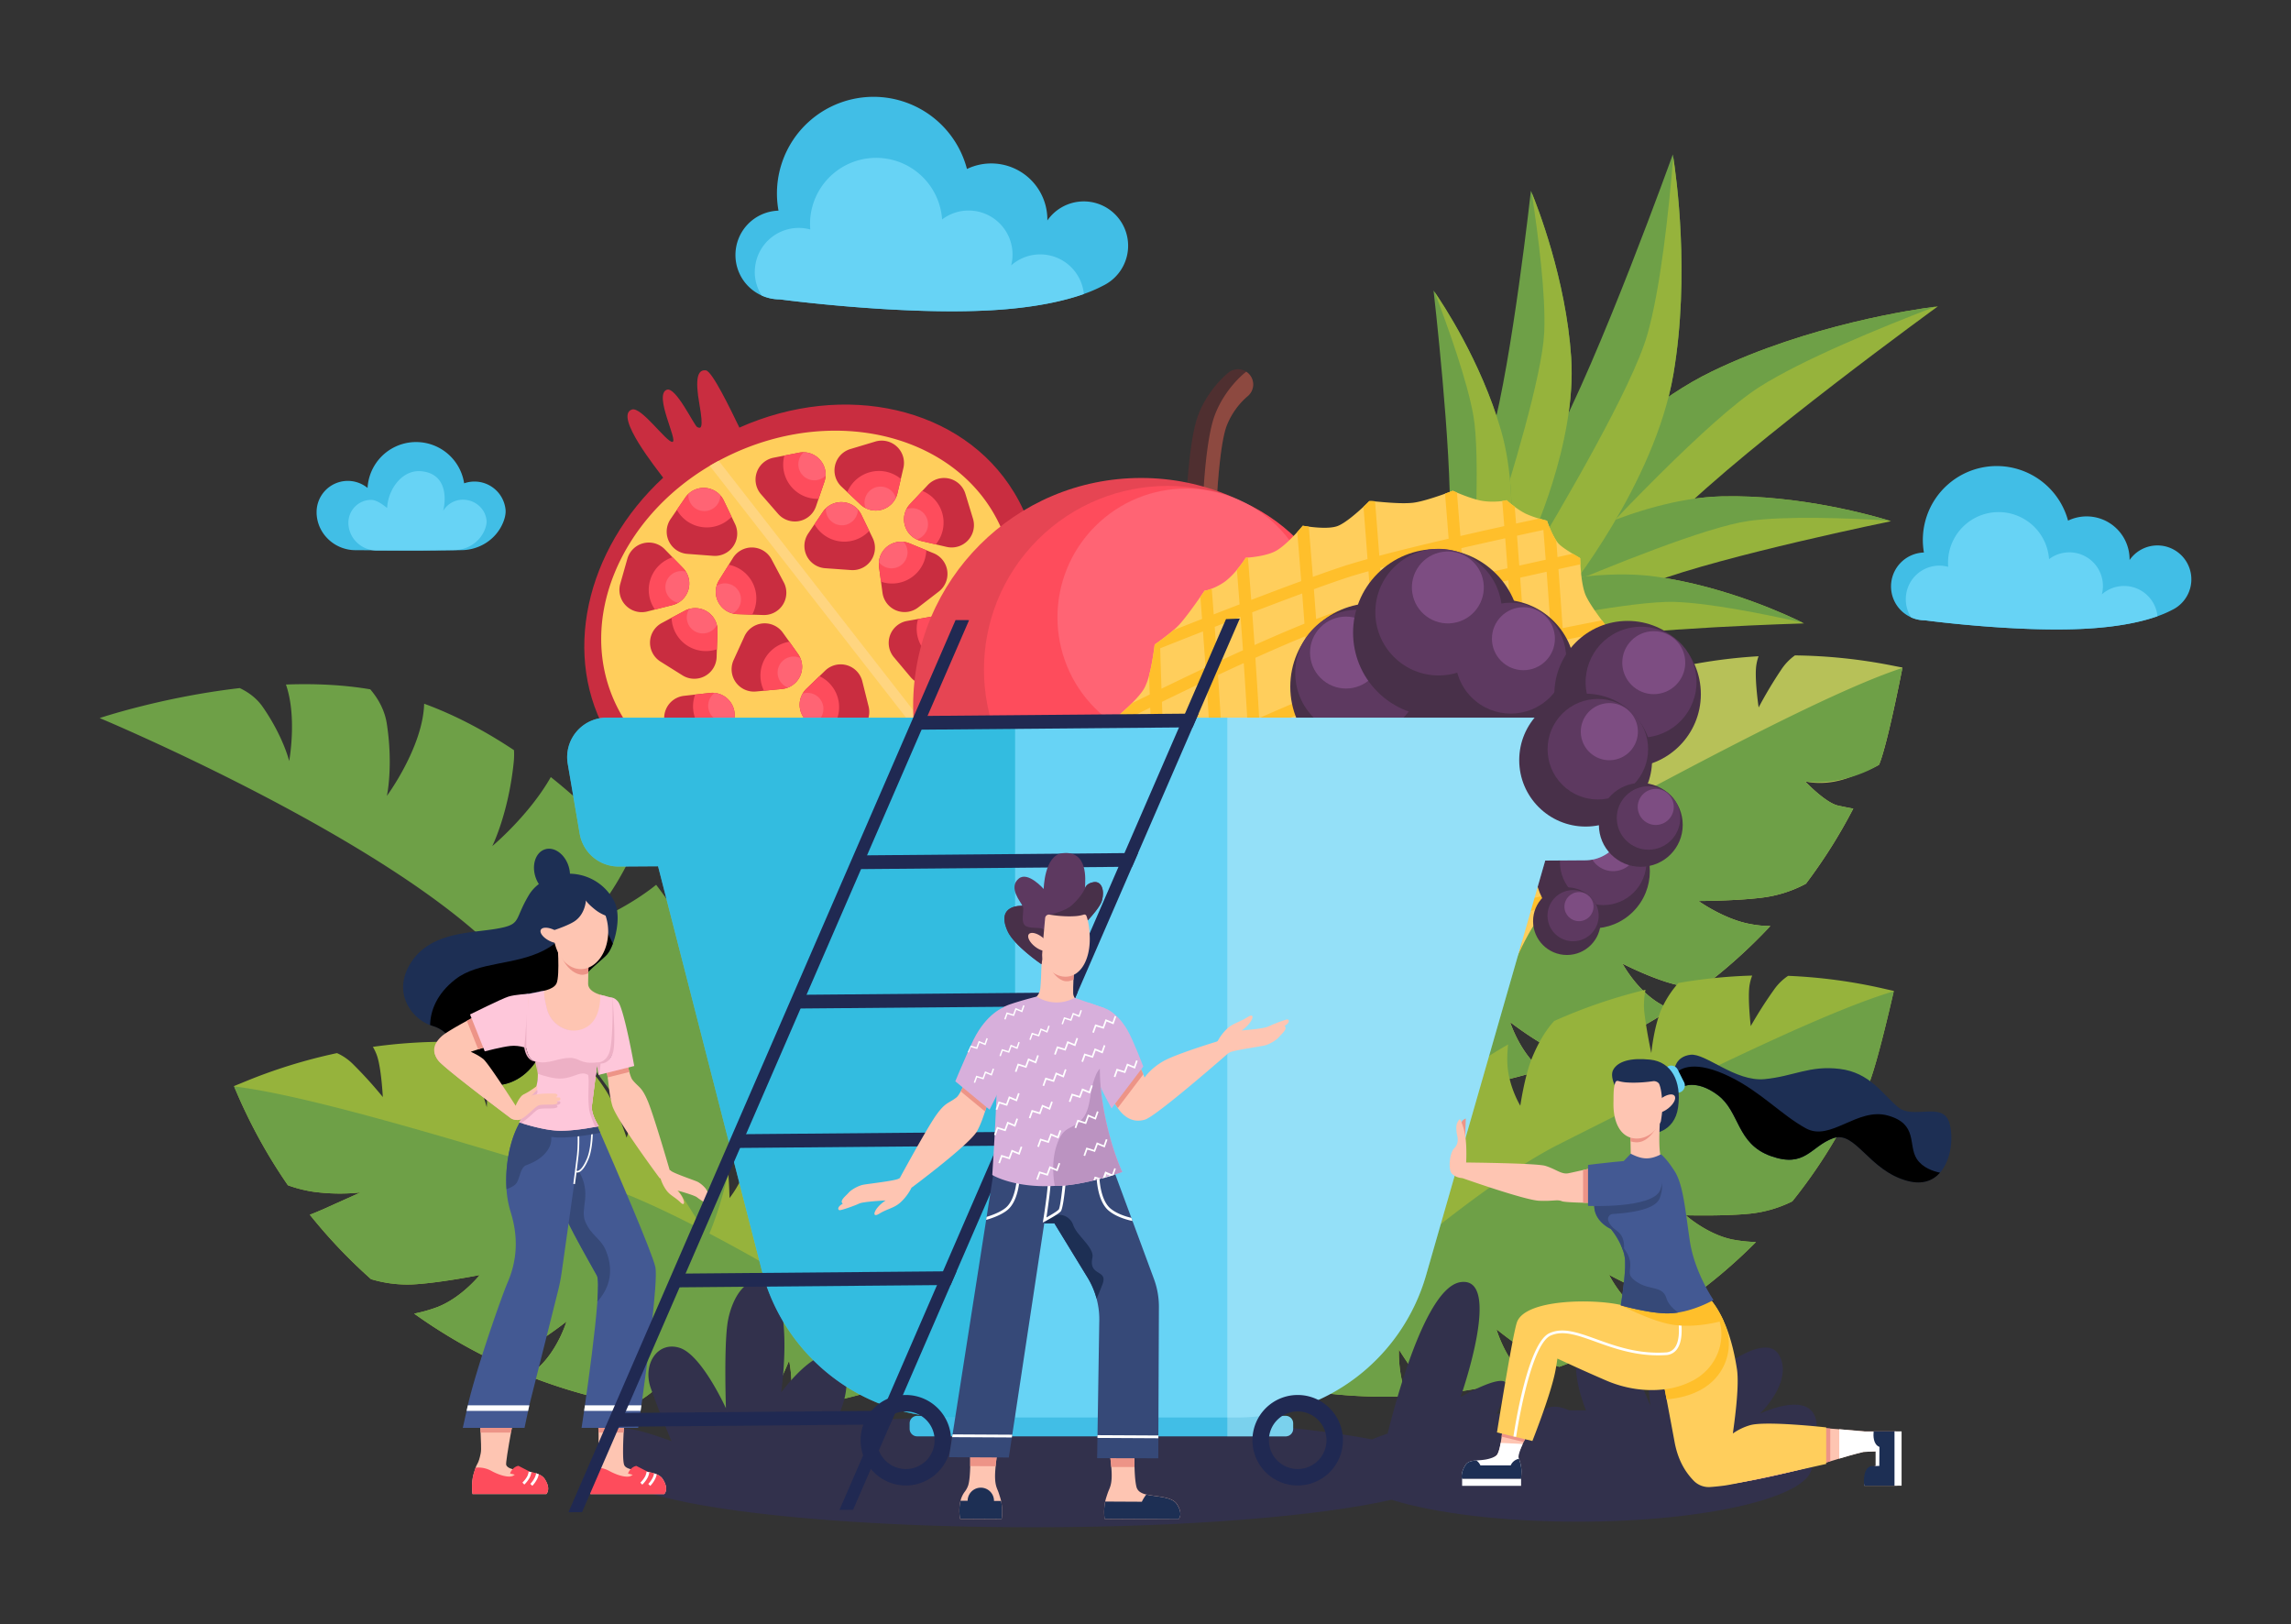 <?xml version="1.0" encoding="utf-8"?>
<svg xmlns="http://www.w3.org/2000/svg" data-name="‘ëîé_1" id="__1" viewBox="0 0 2821.18 2000">
  <rect x="0" y="0" width="2821.18" height="2000" fill="#333333" stroke="none"/>
  <defs>
    <style>.cls-1{fill:#41bee6}.cls-2{fill:#67d3f5}.cls-3{fill:#fff}.cls-4{fill:#c92d40}.cls-5{fill:#ffce5c}.cls-7{fill:#fe4c5c}.cls-8{opacity:.5}.cls-9{fill:#ff7b8b}.cls-10{fill:#96b33c}.cls-11{fill:#6ea047}.cls-16{fill:#ffbf2b}.cls-17{fill:#483049}.cls-18{fill:#5d3960}.cls-19{fill:#7d4d82}.cls-20{fill:#32314c}.cls-22{fill:#202952}.cls-24{fill:#1d2f54}.cls-25{fill:#fec5b2}.cls-26{fill:#ed9487}.cls-27{fill:#fec7da}.cls-28{fill:#435993}.cls-29{fill:#364978}.cls-30{fill:#edb0c5}.cls-31{fill:#d7afdb}</style>
  </defs>
  <path class="cls-1" d="M2328.65 722a41.72 41.72 0 0 0 41.76 41.77s113.29 15.23 199.17 10.29c41.65-2.37 69.51-9 87.17-15.28a130.46 130.46 0 0 0 17.75-7.62 41.63 41.63 0 0 0 7.74-4.75l.51-.4a41.76 41.76 0 1 0-60.35-56.45v-.88a52.87 52.87 0 0 0-75.75-47.62 91 91 0 0 0-177.51 39.26 41.75 41.75 0 0 0-40.49 41.68Z"/>
  <path class="cls-2" d="M2346.84 737.89a41 41 0 0 0 6.53 22.3 41.64 41.64 0 0 0 17 3.62s113.33 15.19 199.21 10.25c41.65-2.37 69.51-9 87.17-15.28a41.34 41.34 0 0 0-68.48-26.94 41.89 41.89 0 0 0 1.3-10.33 41.35 41.35 0 0 0-66.34-33 62.27 62.27 0 0 0-124.39 4.31c0 1.72.09 3.43.23 5.12a41.34 41.34 0 0 0-52.23 39.9Z"/>
  <path class="cls-3" d="M1167.15 793.74h-.39a20.06 20.06 0 0 1-12.55-35.41l.1-.08h.12a27.38 27.38 0 0 1 19.61 9.23 27.74 27.74 0 0 1 7 20.49v.12l-.09.09a19.92 19.92 0 0 1-13.8 5.56Zm-12.61-34.82a19.4 19.4 0 1 0 25.9 28.88 27.1 27.1 0 0 0-6.89-19.87 26.71 26.71 0 0 0-19.01-9.01ZM1220 768.23a28.23 28.23 0 0 1-3-.16l-31.07-3.32a27.56 27.56 0 0 1-19.36-43.63l18.43-25.26a27.55 27.55 0 0 1 47.46 5l12.68 28.58a27.57 27.57 0 0 1-25.14 38.79ZM1207.17 686a25.83 25.83 0 0 0-21 10.75L1167.74 722a26.12 26.12 0 0 0 18.35 41.36l31.08 3.31a26.12 26.12 0 0 0 26.64-36.57l-12.67-28.58a25.86 25.86 0 0 0-21.14-15.41 25.18 25.18 0 0 0-2.83-.11Z"/>
  <path class="cls-3" d="m1204.15 766.7-18.21-2a27.46 27.46 0 0 1-5.78-1.24 27.14 27.14 0 0 1-16.16-14.14 27.44 27.44 0 0 1 2.55-28.2l13.07-17.93.48.14c.44.12.9.25 1.34.39a42 42 0 0 1 22.92 62.61Zm-23.93-61.86L1167.74 722a25.9 25.9 0 0 0-3.44 6.4 26.1 26.1 0 0 0 1 20.33 25.75 25.75 0 0 0 15.29 13.45 26.79 26.79 0 0 0 5.48 1.18l17.32 1.85a40.5 40.5 0 0 0-22.36-60.09Z"/>
  <path class="cls-3" d="M1180.4 763.18h-.12a26.77 26.77 0 0 1-15.89-14 27.09 27.09 0 0 1-1.06-21.14v-.12l.11-.06a19.61 19.61 0 1 1 17 35.3Zm-16.51-34.83a26.49 26.49 0 0 0 1.08 20.52 26.1 26.1 0 0 0 15.4 13.62 19 19 0 1 0-16.48-34.14ZM948.41 970.22a28.22 28.22 0 0 1-25.6-39.83L936 901.25a28.19 28.19 0 0 1 48.6-4.85l18.67 26a28.21 28.21 0 0 1-20.11 44.53l-31.84 3.16a28.31 28.31 0 0 1-2.91.13Zm13.37-84.11c-.9 0-1.81 0-2.73.14a26.45 26.45 0 0 0-21.72 15.6L924.15 931a26.73 26.73 0 0 0 27 37.61l31.85-3.17a26.73 26.73 0 0 0 19.06-42.2l-18.67-26a26.42 26.42 0 0 0-21.61-11.13Z"/>
  <path class="cls-3" d="M961.75 934.45a42.64 42.64 0 0 1-24.81-7.93 43.38 43.38 0 0 1-8.39-7.84l-.29-.36 7.74-17.07a29.14 29.14 0 0 1 3-5.23 27.82 27.82 0 0 1 19-11.13 28 28 0 0 1 26.59 11.51l13.25 18.45-.28.42c-.27.39-.53.79-.81 1.18a42.86 42.86 0 0 1-35 18ZM930 918.1a41.46 41.46 0 0 0 65.57-2.5l.5-.72-12.67-17.62a26.25 26.25 0 0 0-5.12-5.39 26.66 26.66 0 0 0-20.09-5.52 26.33 26.33 0 0 0-18 10.55 28 28 0 0 0-2.9 5Z"/>
  <path class="cls-3" d="M959.23 914.54a20 20 0 0 1-19.92-18v-.12l.08-.1a27.4 27.4 0 0 1 18.68-11A27.74 27.74 0 0 1 979 891l.09.08v.12a20.06 20.06 0 0 1-19.84 23.3Zm-19.26-18a19.41 19.41 0 1 0 38.47-5.09 27.09 27.09 0 0 0-20.3-5.52A26.69 26.69 0 0 0 940 896.56Z"/>
  <path class="cls-4" d="M1248.83 606.44c-64-105.72-209.11-137.49-338.34-79.94-11.2-23.15-33.48-69.4-41.22-70.45-10.3-1.41-13.58 10.3-8 41.68s1.44 30.14-2.73 28.1c-3.83-1.87-26.42-50.39-37.55-45.9-16.24 6.56 14.52 63.7 7 64.17s-38.33-43.88-49.95-39.81c-22.33 7.8 32.17 74.92 38.6 83.92-95.64 88.51-126.41 220.85-66.33 320.08 70.47 116.39 239.2 143.16 376.86 59.81s192.13-245.28 121.66-361.66Z"/>
  <path class="cls-5" d="M1153.5 911.72a273.35 273.35 0 0 1-9.81 7.74 308.61 308.61 0 0 1-59.18 35.18C953.3 1014.18 806.62 973.58 756.88 864 711.16 763.2 763.31 639.17 874 573.57q5.4-3.21 11-6.22 9.45-5.1 19.43-9.63c131.21-59.53 277.89-18.94 327.62 90.68 40.02 88.22 5.04 194.26-78.55 263.32Z"/>
  <path d="m1162.85 923.72-9.85 7.68-9.31-11.94L874 573.57q5.4-3.21 11-6.22l268.5 344.37Z" style="fill:#ffd580"/>
  <path class="cls-4" d="m1015.17 593.24-7.18 21-3.16 9.27a27.47 27.47 0 0 1-46.68 9.19l-21-24.11a27.47 27.47 0 0 1 15.39-45l13.44-2.65 18-3.52a27.46 27.46 0 0 1 31.19 35.82Z"/>
  <path class="cls-7" d="M1016.64 585.75a27.16 27.16 0 0 1-1.47 7.49l-7.18 21h-1.41a42.19 42.19 0 0 1-40.65-53.34l18-3.52a27.45 27.45 0 0 1 32.76 28.34Z"/>
  <g class="cls-8">
    <path class="cls-9" d="M1016.64 585.75a19.73 19.73 0 1 1-26.89-28.86 27.51 27.51 0 0 1 26.89 28.86Z"/>
  </g>
  <path class="cls-4" d="m1060.69 633.74 9.71 20 4.28 8.8a27.47 27.47 0 0 1-26.68 39.39l-31.92-2.28a27.47 27.47 0 0 1-20.8-42.8l7.67-11.34 10.26-15.15a27.46 27.46 0 0 1 47.48 3.38Z"/>
  <path class="cls-7" d="M1056.45 627.39a27.6 27.6 0 0 1 4.24 6.35l9.71 20c-.32.33-.65.68-1 1a42.21 42.21 0 0 1-66.43-9.21l10.26-15.15a27.84 27.84 0 0 1 3.79-4.5 27.52 27.52 0 0 1 39.43 1.51Z"/>
  <g class="cls-8">
    <path class="cls-9" d="M1056.45 627.39a19.73 19.73 0 1 1-39.42-1.53 27.52 27.52 0 0 1 39.42 1.53Z"/>
  </g>
  <path class="cls-4" d="m1059.55 621.16-16.17-15.22-7.13-6.7a27.48 27.48 0 0 1 10.9-46.32l30.65-9.21a27.46 27.46 0 0 1 34.65 32.6l-3.14 13.34-4.2 17.8a27.47 27.47 0 0 1-45.56 13.71Z"/>
  <path class="cls-7" d="M1065.77 625.58a27.13 27.13 0 0 1-6.22-4.42l-16.17-15.22.56-1.29a42.18 42.18 0 0 1 65.37-15l-4.2 17.8a27.45 27.45 0 0 1-39.34 18.13Z"/>
  <g class="cls-8">
    <path class="cls-9" d="M1065.77 625.58a19.73 19.73 0 1 1 37.39-12.58 27.51 27.51 0 0 1-37.39 12.58Z"/>
  </g>
  <path class="cls-4" d="m1120.62 620.67 15.15-16.23 6.67-7.16A27.47 27.47 0 0 1 1188.8 608l9.34 30.61a27.47 27.47 0 0 1-32.47 34.78l-13.34-3.08-17.82-4.14a27.46 27.46 0 0 1-13.89-45.5Z"/>
  <path class="cls-7" d="M1116.22 626.91a27.67 27.67 0 0 1 4.4-6.24l15.15-16.23c.43.18.86.36 1.3.56a42.22 42.22 0 0 1 15.26 65.31l-17.82-4.14a27.42 27.42 0 0 1-18.29-39.26Z"/>
  <g class="cls-8">
    <path class="cls-9" d="M1116.22 626.91a19.73 19.73 0 1 1 12.72 37.34 27.51 27.51 0 0 1-12.72-37.34Z"/>
  </g>
  <path class="cls-4" d="m1120.12 669.07 20.53 8.44 9.06 3.71a27.47 27.47 0 0 1 6.34 47.16l-25.34 19.54a27.46 27.46 0 0 1-44-18.09l-1.83-13.57-2.43-18.13a27.46 27.46 0 0 1 37.67-29.06Z"/>
  <path class="cls-7" d="M1112.73 667.15a27.26 27.26 0 0 1 7.39 1.92l20.53 8.44q0 .69-.06 1.41a42.21 42.21 0 0 1-55.71 37.34l-2.43-18.13a27.83 27.83 0 0 1-.16-5.89 27.51 27.51 0 0 1 30.44-25.09Z"/>
  <g class="cls-8">
    <path class="cls-9" d="M1112.73 667.15a19.73 19.73 0 1 1-30.44 25.09 27.51 27.51 0 0 1 30.44-25.09Z"/>
  </g>
  <path class="cls-4" d="m1179.16 795.42-7.58 20.87-3.34 9.2a27.46 27.46 0 0 1-46.85 8.3l-20.58-24.49a27.47 27.47 0 0 1 16.24-44.73l13.48-2.39 18-3.18a27.46 27.46 0 0 1 30.63 36.42Z"/>
  <path class="cls-7" d="M1180.76 788a27.25 27.25 0 0 1-1.6 7.47l-7.58 20.87h-1.41a42.15 42.15 0 0 1-41.35-42.94 42.72 42.72 0 0 1 1.71-11.16l18-3.18a27.45 27.45 0 0 1 32.22 29Z"/>
  <path class="cls-4" d="m891.29 616.32 9.59 20 4.24 8.82a27.47 27.47 0 0 1-26.87 39.27l-31.9-2.41a27.46 27.46 0 0 1-20.57-42.9l7.73-11.31 10.34-15.09a27.47 27.47 0 0 1 47.44 3.62Z"/>
  <path class="cls-7" d="M887.08 610a27.42 27.42 0 0 1 4.21 6.37l9.59 20-1 1a42.21 42.21 0 0 1-66.38-9.58l10.34-15.09a27.83 27.83 0 0 1 3.82-4.48 27.51 27.51 0 0 1 39.42 1.78Z"/>
  <g class="cls-8">
    <path class="cls-9" d="M887.08 610a19.73 19.73 0 1 1-39.41-1.75 27.51 27.51 0 0 1 39.41 1.75Z"/>
  </g>
  <path class="cls-4" d="m828 745.08-21.52 5.45-9.48 2.41a27.46 27.46 0 0 1-33.18-34.1l8.71-30.79a27.47 27.47 0 0 1 46.12-11.68l9.55 9.82L841 699.3a27.46 27.46 0 0 1-13 45.78Z"/>
  <path class="cls-7" d="M835.1 742.22a27.22 27.22 0 0 1-7.08 2.86l-21.52 5.45c-.26-.38-.53-.77-.79-1.17a42.19 42.19 0 0 1 22.5-63.17L841 699.3a27.45 27.45 0 0 1-5.86 42.92Z"/>
  <g class="cls-8">
    <path class="cls-9" d="M835.1 742.22a19.74 19.74 0 1 1 9.5-38.29 27.52 27.52 0 0 1-9.5 38.29Z"/>
  </g>
  <path class="cls-4" d="m885.62 714.21 11.75-18.83 5.17-8.32a27.47 27.47 0 0 1 47.55 1.61l15 28.24A27.47 27.47 0 0 1 940 757.29l-13.69-.46-18.31-.63a27.47 27.47 0 0 1-22.38-41.99Z"/>
  <path class="cls-7" d="M882.5 721.18a27.15 27.15 0 0 1 3.12-7l11.75-18.83c.45.09.91.18 1.38.29a42.15 42.15 0 0 1 31.52 50.59 42.68 42.68 0 0 1-4 10.57l-18.27-.6a28.36 28.36 0 0 1-5.84-.82 27.52 27.52 0 0 1-19.66-34.2Z"/>
  <g class="cls-8">
    <path class="cls-9" d="M882.5 721.18a19.73 19.73 0 1 1 19.66 34.2 27.52 27.52 0 0 1-19.66-34.2Z"/>
  </g>
  <path class="cls-4" d="m883.55 777.26-.77 22.19-.33 9.79a27.47 27.47 0 0 1-42 22.36l-27.14-17a27.47 27.47 0 0 1 1.69-47.51l12-6.43 16.15-8.59a27.46 27.46 0 0 1 40.4 25.19Z"/>
  <path class="cls-7" d="M882.77 769.67a27 27 0 0 1 .78 7.59l-.77 22.19c-.43.15-.89.3-1.34.43a42.14 42.14 0 0 1-52.58-28.08 43 43 0 0 1-1.86-11.14l16.15-8.59a28.12 28.12 0 0 1 5.47-2.21 27.51 27.51 0 0 1 34.15 19.81Z"/>
  <g class="cls-8">
    <path class="cls-9" d="M882.77 769.67a19.73 19.73 0 1 1-34.11-19.81 27.51 27.51 0 0 1 34.11 19.81Z"/>
  </g>
  <path class="cls-4" d="m962.87 848.38-22.1 2.12-9.75.94a27.46 27.46 0 0 1-27.62-38.74l13.28-29.11A27.47 27.47 0 0 1 964 779l8 11.16 10.61 14.89a27.46 27.46 0 0 1-19.74 43.33Z"/>
  <path class="cls-7" d="M970.3 846.62a27.18 27.18 0 0 1-7.43 1.76l-22.1 2.12c-.2-.41-.41-.84-.61-1.27a42.17 42.17 0 0 1 21-55.79A42.62 42.62 0 0 1 972 790.2l10.61 14.89a28 28 0 0 1 2.89 5.14 27.5 27.5 0 0 1-15.2 36.39Z"/>
  <g class="cls-8">
    <path class="cls-9" d="M970.3 846.62a19.73 19.73 0 1 1 15.2-36.39 27.5 27.5 0 0 1-15.2 36.39Z"/>
  </g>
  <path class="cls-4" d="m993.11 848 16-15.43 7-6.81a27.47 27.47 0 0 1 45.75 13.08l7.76 31.05a27.47 27.47 0 0 1-34.21 33.07l-13.17-3.76-17.58-5a27.47 27.47 0 0 1-11.55-46.2Z"/>
  <path class="cls-7" d="M988.39 854a27.46 27.46 0 0 1 4.72-6l16-15.43 1.27.62a42.21 42.21 0 0 1 11.89 66l-17.58-5a28.47 28.47 0 0 1-5.46-2.21A27.51 27.51 0 0 1 988.39 854Z"/>
  <g class="cls-8">
    <path class="cls-9" d="M988.39 854a19.73 19.73 0 1 1 10.8 37.94 27.51 27.51 0 0 1-10.8-37.94Z"/>
  </g>
  <path class="cls-4" d="m902.34 891.53-8.9 20.34-3.92 9a27.47 27.47 0 0 1-47.29 5.28l-19-25.78a27.47 27.47 0 0 1 19.09-43.58l13.68-1.55 18.18-2a27.46 27.46 0 0 1 28.16 38.29Z"/>
  <path class="cls-7" d="M904.42 884.19a27.07 27.07 0 0 1-2.08 7.34l-8.9 20.34c-.46 0-.94 0-1.41-.09A42.18 42.18 0 0 1 856 855.24l18.18-2a27.45 27.45 0 0 1 30.28 31Z"/>
  <g class="cls-8">
    <path class="cls-9" d="M904.42 884.19a19.73 19.73 0 1 1-24.39-31 27.51 27.51 0 0 1 24.39 31Z"/>
  </g>
  <path class="cls-10" d="m1150.87 1685.14-12.25 5a651.94 651.94 0 0 1-167 44.43c6.93-29.11.07-59.16.07-59.16S956.74 1713 939 1737.92a646.26 646.26 0 0 1-117.85-1.82c1.21-1.49 2.37-3 3.46-4.48 19-26 22.83-60.93 22.83-60.93s-32.39 37.6-59.2 53.61c-3.48 2.09-6.89 4-10.19 5.73a653.64 653.64 0 0 1-127.54-36 150 150 0 0 0 13.54-11.14c23.1-21.74 33.24-54.7 33.56-55.72-.59.46-38.92 31.13-68 41.89-7.55 2.78-14.62 5-21.11 6.65a654.15 654.15 0 0 1-98.5-58.23 181.79 181.79 0 0 0 28.89-8.18c30-11.83 51.83-39.34 51.83-39.34s-45.19 8.92-77.44 11.24a153.55 153.55 0 0 1-56.41-6.18 647.11 647.11 0 0 1-75.37-79.36c2.62-.75 14.74-5.92 17.94-7.37 14.59-6.58 44.53-20 44.53-20a240.94 240.94 0 0 1-58.54-.94 163.55 163.55 0 0 1-30.86-7.89 648.26 648.26 0 0 1-36.16-58.72 659.76 659.76 0 0 1-30.12-63l-.17-.42 12.24-5A652.3 652.3 0 0 1 415 1296.71a66.1 66.1 0 0 1 20.2 14.1 524.69 524.69 0 0 1 36.22 40s-1.88-36.84-7.5-51.83a62 62 0 0 0-4.76-10 645.05 645.05 0 0 1 92.31-6.24 127.13 127.13 0 0 1 24.23 25.61c14.36 20 23.73 55 23.73 55s1.35-25.91.1-51.51c-.46-9.6-3.06-19.24-6.11-27.54a651.43 651.43 0 0 1 118.84 19.37c8.19 6.28 21 18.48 34.85 40.64 13 20.88 24.45 56.51 24.45 56.51s9-22.17 7.71-47.77c-.48-10.1-2.83-20.83-5.48-30.12a654 654 0 0 1 100.49 47c5.52 9.08 12.28 23.23 17.66 44 6.17 23.82 6.36 61.24 6.36 61.24s15.21-18.46 21.7-43.25c2.56-9.81 3.55-20.79 3.81-30.48a648.12 648.12 0 0 1 89.2 75.46c0 5.4-.24 11.3-.8 17.74-2.1 24.33-14.21 59.31-14.39 59.85.63-.37 20.7-12.66 34.85-33.53a112.94 112.94 0 0 0 8-14.15 650.12 650.12 0 0 1 109.43 176.73c.31.46.53 1.03.77 1.6Z"/>
  <path class="cls-11" d="m1150.87 1685.14-12.25 5a651.94 651.94 0 0 1-167 44.43c6.93-29.11.07-59.16.07-59.16S956.74 1713 939 1737.92a646.26 646.26 0 0 1-117.85-1.82c1.21-1.49 2.37-3 3.46-4.48 19-26 22.83-60.93 22.83-60.93s-32.39 37.6-59.2 53.61c-3.48 2.09-6.89 4-10.19 5.73a653.64 653.64 0 0 1-127.54-36 150 150 0 0 0 13.54-11.14c23.1-21.74 33.24-54.7 33.56-55.72-.59.46-38.92 31.13-68 41.89-7.55 2.78-14.62 5-21.11 6.65a654.15 654.15 0 0 1-98.5-58.23 181.79 181.79 0 0 0 28.89-8.18c30-11.83 51.83-39.34 51.83-39.34s-45.19 8.92-77.44 11.24a153.55 153.55 0 0 1-56.41-6.18 647.11 647.11 0 0 1-75.37-79.36c2.62-.75 14.74-5.92 17.94-7.37 14.59-6.58 44.53-20 44.53-20a240.94 240.94 0 0 1-58.54-.94 163.55 163.55 0 0 1-30.86-7.89 648.26 648.26 0 0 1-36.16-58.72 659.76 659.76 0 0 1-30.12-63c79.56 9.57 231.37 52.68 445.12 118.88 105.84 32.79 295 148.37 416.75 226.84.25.54.47 1.11.71 1.68Z"/>
  <path d="m1564.91 1332.16 13 2.56a651.82 651.82 0 0 0 172.49 10.82c-12.5-27.19-11.67-58-11.67-58s22 33.92 44.26 54.85a647.43 647.43 0 0 0 115.2-24.88c-1.48-1.24-2.91-2.48-4.27-3.72-23.76-21.77-34.33-55.28-34.33-55.28s39.13 30.53 68.56 41c3.82 1.36 7.54 2.56 11.12 3.62a654.33 654.33 0 0 0 118-60.28 150.13 150.13 0 0 1-15.46-8.27c-26.92-16.8-43.33-47.13-43.84-48.07.67.34 44.27 22.9 74.88 27.75 7.94 1.25 15.3 2 22 2.39a655.11 655.11 0 0 0 85.21-76.44 127.44 127.44 0 0 1-25.11-2.51c-31.71-5.72-63.36-28.27-63.36-28.27s46.06-.11 78.13-4.15a153.61 153.61 0 0 0 54.11-17.13 646.32 646.32 0 0 0 58.35-92.59c-2.72-.22-15.61-2.92-19-3.71-15.6-3.59-40.32-29.73-40.32-29.73s23 6.37 52.14-4.05c11.38-4.09 33.23-12.81 38.87-16.4 9-20.94 24.21-96.12 28.79-119.25 0-.14 0-.29.09-.43l-13-2.56A653.9 653.9 0 0 0 2210.3 807a66.27 66.27 0 0 0-17 17.79 522.26 522.26 0 0 0-27.68 46.29s-5.38-36.5-2.81-52.3a62 62 0 0 1 2.7-10.74 645.34 645.34 0 0 0-91.74 12 126.94 126.94 0 0 0-18.77 29.85c-10.17 22.42-12.5 58.54-12.5 58.54s-6.4-25.14-10.2-50.5c-1.42-9.49-.77-19.46.59-28.2A652.82 652.82 0 0 0 1920.16 872c-6.8 7.76-17 22.24-26.21 46.68-8.69 23-12.89 60.21-12.89 60.21s-13.14-20-16.93-45.33c-1.51-10-1.31-21-.53-30.62a654.26 654.26 0 0 0-89.33 65.77c-3.64 10-7.49 25.18-8.69 46.64-1.37 24.58 5.78 61.31 5.78 61.31s-18.54-15.12-29.77-38.16c-4.43-9.12-7.55-19.7-9.71-29.15a649.38 649.38 0 0 0-72.67 91.49c1.06 5.3 2.45 11 4.26 17.24 6.83 23.45 25.57 55.38 25.84 55.87-.68-.25-22.77-8.36-40.74-26a113.66 113.66 0 0 1-10.65-12.3 650.13 650.13 0 0 0-72.66 194.75c-.12.6-.26 1.17-.35 1.76Z" style="fill:#b7c158"/>
  <path class="cls-11" d="m1564.91 1332.16 13 2.56a651.82 651.82 0 0 0 172.49 10.82c-12.5-27.19-11.67-58-11.67-58s22 33.92 44.26 54.85a647.43 647.43 0 0 0 115.2-24.88c-1.48-1.24-2.91-2.48-4.27-3.72-23.76-21.77-34.33-55.28-34.33-55.28s39.13 30.53 68.56 41c3.82 1.36 7.54 2.56 11.12 3.62a654.33 654.33 0 0 0 118-60.28 150.13 150.13 0 0 1-15.46-8.27c-26.92-16.8-43.33-47.13-43.84-48.07.67.34 44.27 22.9 74.88 27.75 7.94 1.25 15.3 2 22 2.39a655.11 655.11 0 0 0 85.21-76.44 127.44 127.44 0 0 1-25.11-2.51c-31.71-5.72-63.36-28.27-63.36-28.27s46.06-.11 78.13-4.15a153.61 153.61 0 0 0 54.11-17.13 646.32 646.32 0 0 0 58.35-92.59c-2.72-.22-15.61-2.92-19-3.71-15.6-3.59-40.32-29.73-40.32-29.73s22.34 4.16 52.14-4.05c20.16-5.57 33.23-12.81 38.87-16.4 9-20.94 24.21-96.12 28.79-119.25-76.14 25-216.56 97-413.17 203.85-97.37 52.9-260.16 203.32-364.2 304.14-.15.59-.29 1.16-.38 1.75ZM875.83 1198.84c-17.88-37.09-40.94-74.07-67.82-109.37-39.58 31.77-88 50-88 50s31.21-30.36 57.89-87a755.12 755.12 0 0 0-99.63-95.66c-26.73 47.22-72.09 85-72.09 85s20-39.88 26.45-103.57a91.19 91.19 0 0 0 .3-14.55c-36-24-73.29-43.56-110.62-57.19-1.5 53.42-45.9 113.5-45.9 113.5s8-36.06-.05-88.7c-2.59-16.92-10.65-31.08-20.4-42.52-33.91-5.76-69.31-7.18-103.85-5.91 14 40.22 4 94.22 4 94.22s-7.18-30-32.47-66.51c-7.56-10.91-17.78-18.31-28.41-23.32-95.57 11-172.51 36.9-172.51 36.9s366.71 153.15 500.19 299.28 248.69 340 248.69 340 78.69-170.04 4.23-324.6Z"/>
  <path class="cls-10" d="m1549.92 1700.69 12.76 2.9a643 643 0 0 0 169.85 15.7c-11.55-27.18-9.83-57.55-9.83-57.55s20.73 34.1 42.07 55.4a638.21 638.21 0 0 0 114.38-21.14c-1.43-1.26-2.81-2.52-4.11-3.79-22.81-22.17-32.26-55.53-32.26-55.53s37.71 31.25 66.45 42.41c3.73 1.46 7.36 2.75 10.86 3.9a645.74 645.74 0 0 0 118.18-56 147.31 147.31 0 0 1-15-8.61c-26.07-17.35-41.37-47.75-41.84-48.7.65.36 43 23.89 73 29.56 7.8 1.47 15 2.42 21.64 3a645.8 645.8 0 0 0 86.29-72.92 179.12 179.12 0 0 1-29.46-3.2c-31.12-6.57-56.92-29.74-56.92-29.74s45.44 1.23 77.2-1.82a151.88 151.88 0 0 0 53.88-15.31 638.12 638.12 0 0 0 60.27-89.65c-2.68-.29-15.32-3.33-18.68-4.21-15.28-4-38.91-30.51-38.91-30.51s22.55 7 51.56-2.48c11.35-3.7 33.16-11.66 38.83-15 9.53-20.4 26.69-94.13 31.87-116.81 0-.14.07-.28.11-.43l-12.75-2.9a645.17 645.17 0 0 0-117.45-15.7 65.38 65.38 0 0 0-17.33 17 516.69 516.69 0 0 0-28.66 44.86s-4.24-36.16-1.24-51.67a60.17 60.17 0 0 1 3-10.52 638.71 638.71 0 0 0-90.86 9.14 125.25 125.25 0 0 0-19.35 28.92c-10.69 21.81-14 57.38-14 57.38s-5.58-25-8.59-50.11c-1.13-9.41-.19-19.22 1.41-27.81a643.89 643.89 0 0 0-112.45 38.44c-6.94 7.46-17.41 21.45-27.22 45.29-9.25 22.47-14.47 59-14.47 59s-12.38-20.1-15.39-45.22c-1.19-9.91-.67-20.74.38-30.21a646.26 646.26 0 0 0-90 62.26c-3.87 9.75-8.12 24.63-9.93 45.77-2.07 24.2 3.91 60.65 3.91 60.65s-17.84-15.46-28.25-38.51c-4.11-9.14-6.88-19.66-8.73-29a639.58 639.58 0 0 0-74.36 88.13c.89 5.26 2.09 11 3.7 17.13 6 23.33 23.6 55.38 23.86 55.87-.67-.26-22.22-8.91-39.43-26.89a111.09 111.09 0 0 1-10.15-12.44 641.62 641.62 0 0 0-77.36 190c-.21.5-.34 1.08-.48 1.67Z"/>
  <path class="cls-11" d="m1549.92 1700.69 12.76 2.9a643 643 0 0 0 169.85 15.7c-11.55-27.18-9.83-57.55-9.83-57.55s20.73 34.1 42.07 55.4a638.21 638.21 0 0 0 114.38-21.14c-1.43-1.26-2.81-2.52-4.11-3.79-22.81-22.17-32.26-55.53-32.26-55.53s37.71 31.25 66.45 42.41c3.73 1.46 7.36 2.75 10.86 3.9a645.74 645.74 0 0 0 118.18-56 147.31 147.31 0 0 1-15-8.61c-26.07-17.35-41.37-47.75-41.84-48.7.65.36 43 23.89 73 29.56 7.8 1.47 15 2.42 21.64 3a645.8 645.8 0 0 0 86.29-72.92 179.12 179.12 0 0 1-29.46-3.2c-31.12-6.57-56.92-29.74-56.92-29.74s45.44 1.23 77.2-1.82a151.88 151.88 0 0 0 53.88-15.31 638.12 638.12 0 0 0 60.27-89.65c-2.68-.29-15.32-3.33-18.68-4.21-15.28-4-38.91-30.51-38.91-30.51s21.93 4.76 51.56-2.48c20-4.9 33.16-11.66 38.83-15 9.53-20.4 26.69-94.13 31.87-116.81-75.83 22.44-216.46 89.4-413.55 189-97.6 49.34-262.59 193-368.16 289.41-.1.52-.23 1.1-.37 1.69Z"/>
  <path d="M1535.94 488.2a92.65 92.65 0 0 0-25.34 35.9c-7.91 20.66-11.6 76.38-12.35 96.12a18.73 18.73 0 0 1-18.71 18h-.73a18.73 18.73 0 0 1-18-19.43c.31-7.9 3.27-78 14.81-108.1 12.51-32.62 36.41-51.36 37.42-52.14a18.74 18.74 0 0 1 21.69-.87 19 19 0 0 1 4.59 4.25 18.73 18.73 0 0 1-3.38 26.27Z" style="fill:#4f2f30"/>
  <path d="M1535.94 488.2a92.65 92.65 0 0 0-25.34 35.9c-7.91 20.66-11.6 76.38-12.35 96.12a18.7 18.7 0 0 1-8.49 15 18.73 18.73 0 0 1-8.49-16.4c.3-7.9 3.27-78 14.82-108.1 12.5-32.62 36.4-51.36 37.41-52.14.4-.31.8-.6 1.22-.87a19 19 0 0 1 4.59 4.25 18.73 18.73 0 0 1-3.37 26.24Z" style="fill:#8d4940"/>
  <circle cx="1405.12" cy="869.18" r="280.65" style="fill:#e64553"/>
  <circle class="cls-7" cx="1437.89" cy="824.54" r="226.23" transform="rotate(-45 1437.885 824.539)"/>
  <g class="cls-8">
    <circle class="cls-9" cx="1460.79" cy="760.14" r="158.61" transform="rotate(-45 1460.782 760.144)"/>
  </g>
  <path class="cls-10" d="M2386.31 377.28s-232 168.26-324.56 260.55-114.55 122.31-114.55 122.31l-35.2-38.31-43-46.78s107.06-153.77 239-217.63c119.84-58 251.69-76.77 274.81-79.71 2.27-.3 3.5-.43 3.5-.43Z"/>
  <path class="cls-11" d="M2382.74 377.71c-67.57 25.86-162.82 65-215.85 98.57-61 38.65-184.5 168.87-254.93 245.55l-43-46.78s107.06-153.77 239-217.63c119.81-58.03 251.66-76.77 274.78-79.71Z"/>
  <path class="cls-10" d="M2328.65 641.77s-204.6 41.88-293.8 75.29S1922 763.77 1922 763.77l-11.85-36-14.48-44s117.33-69.87 224.11-72.56c97-2.46 190.15 24.77 206.38 29.78 1.64.5 2.49.78 2.49.78Z"/>
  <path class="cls-11" d="M2326.16 641c-52.63-3.17-127.61-5.88-172.92.47-52.1 7.31-173.26 56.58-243.07 86.28l-14.48-44s117.31-69.85 224.09-72.54c97-2.46 190.15 24.79 206.38 29.79Z"/>
  <path class="cls-10" d="M2221.51 767.61s-196.57 5.61-286 21.15-114.19 23.5-114.19 23.5l-2-32.91-2.32-40.17s124-42.83 221.83-29.2c88.92 12.38 167.05 49.83 180.6 56.58 1.38.68 2.08 1.05 2.08 1.05Z"/>
  <path class="cls-11" d="M2219.43 766.56c-47.14-10.6-114.75-24.15-157.56-25.43-49.23-1.47-171.63 23-242.49 38.22l-2.38-40.17s124-42.83 221.83-29.2c88.92 12.38 167.05 49.83 180.6 56.58Z"/>
  <path class="cls-11" d="M2059.93 190.14S1969.58 442 1911 549s-79.77 134.58-79.77 134.58l43.53 21.59 53.15 26.37s109.93-136.07 132.78-271c20.77-122.55 3.2-245.63-.2-267.12-.36-2.15-.56-3.28-.56-3.28Z"/>
  <path class="cls-10" d="M2060.46 193.45c-5.56 67.31-15.77 162.89-32.08 219.19-18.75 64.74-103.28 209.42-153.65 292.54l53.15 26.37s109.93-136.07 132.78-271c20.77-122.55 3.2-245.61-.2-267.1Z"/>
  <path class="cls-11" d="M1885.17 234.92s-22.92 207.58-48 299.47S1801 651 1801 651l37 8.5 45.13 10.38s58.79-123.24 51.67-229.81c-6.46-96.81-42.12-187.07-48.59-202.77-.69-1.56-1.04-2.38-1.04-2.38Z"/>
  <path class="cls-10" d="M1886.18 237.33c8 52.12 17.56 126.53 15.39 172.23-2.49 52.55-40.43 177.73-63.6 250l45.13 10.38s58.79-123.24 51.67-229.81c-6.46-96.84-42.12-187.13-48.59-202.8Z"/>
  <path class="cls-11" d="M1765.3 357.7s22.59 195.35 20 286.06-6.91 116.38-6.91 116.38l32.85-2.77 40.1-3.39s24.65-128.82-2.85-223.73c-25-86.24-73.23-158.2-81.85-170.64-.87-1.26-1.34-1.91-1.34-1.91Z"/>
  <path class="cls-10" d="M1766.64 359.61c17.24 45.14 40.33 110.11 47.72 152.29 8.51 48.52 1.81 173.17-3.12 245.47l40.1-3.39s24.65-128.82-2.85-223.73c-24.98-86.25-73.23-158.2-81.85-170.64Z"/>
  <path class="cls-5" d="M1865.08 1184.55s-17.16 6.43-40.68 22.7c-.85.59-1.73 1.2-2.61 1.83-7.85 5.58-16.06 15.25-22.29 23.55s-10.58 15.31-10.58 15.31H1783.81a151.54 151.54 0 0 0-76.25 21.33l-13 7.71-7.68 4.56s-2.86-1.42-7.17-3.14c-7.06-2.79-18-6.3-26.85-5.5-10.69 1-25 7.06-34.27 11.54-5.68 2.73-9.49 4.86-9.49 4.86-.46-.08-9.09-5.7-18.91-10.16-7.3-3.33-15.27-6-21-5.3-6.17.78-19.76 3.5-28.27 5.27-4.41.91-7.46 1.57-7.46 1.57a76.46 76.46 0 0 1-7.2-3.12c-11.26-5.59-19.49-13.19-27.32-21.52-5.36-5.68-10.53-11.72-16.36-17.67a135.22 135.22 0 0 0-15.7-14c-9.83-7.39-22-9.26-32.19-18a42.65 42.65 0 0 1-9.41-11.76c-.22-.41-1.17-4.2-2.72-9.18a104.16 104.16 0 0 0-6.55-16.65c-3.61-6.85-16.08-20.81-23.34-28.67-3.19-3.45-5.37-5.73-5.37-5.73s-.36-3.24-1-7.57c-1-6.93-2.73-16.62-4.75-20.18-7-12.23-13.45-23-17.7-29.85-3.14-5.12-5.07-8.14-5.07-8.14s.52-2.43 1.18-6.2c1.57-8.81 4-25 2.86-34.81-1.12-9.53-6.6-26.89-9.6-35.9-1.16-3.53-2-5.77-2-5.77s2.1-4.91 5-12c4.79-12 11.69-30.31 14.08-41.78 2.17-10.45 1.67-28.23 1.13-38.56-.21-4.21-.44-7.19-.51-7.91-.09 0-.09-.06 0-.18s0 .06 0 .17c1-.15 12.45-9.34 22.88-19.78 6.38-6.35 12.39-13.18 15.43-18.69a73.55 73.55 0 0 0 5.71-15.48c4.62-17.12 6.92-38.12 6.92-38.12s13-9 23.07-17.67a90.29 90.29 0 0 0 7.58-7.2c7.64-8.46 19-24.28 25.6-33.84 3.29-4.73 5.45-7.92 5.45-7.92-.45.67 3.29-.11 8.54-2.15a73 73 0 0 0 16.78-9.08 88.42 88.42 0 0 0 14.21-14.08 151.59 151.59 0 0 0 10.93-14.93s1 0 2.63-.18c6.65-.55 24.43-2.49 34.92-8.46 8.72-5 19.15-15.56 25.83-22.94 4.14-4.55 6.85-7.87 6.85-7.87s2.93.54 7.37 1.13c9.56 1.27 26.15 2.73 35.38-.69s23.47-15.84 32-23.75c4.28-4 7.11-6.87 7.11-6.87a42.89 42.89 0 0 1 7.13.27c11.29 1 33 3.23 46.8 1.64 10.55-1.22 28.41-7.19 39.4-11.13 5.72-2.06 9.58-3.56 9.58-3.56s2 .88 5.08 2.19c6.78 2.84 19 7.65 28.69 9.72s20.74 1.49 27.15.69a23.1 23.1 0 0 0 5.35-1 105 105 0 0 0 10 8.07 94.43 94.43 0 0 0 13.24 8.38 116.28 116.28 0 0 0 17 6.22c5.34 1.6 9.49 2.6 9.49 2.6s5 15 11.43 24.52a32.21 32.21 0 0 0 2.25 3c3.32 4 11.61 9.28 18.16 13.22 4.84 2.92 8.73 5.08 9 5.44 0 0 0 3 .28 7.62.51 9.5 1.92 25.78 5.79 36.2 3.22 8.66 13.79 23.49 20.76 32.76 3.73 4.94 6.42 8.3 6.42 8.3s-.38 2.17-.92 5.66c-1.6 10.48-4.73 32.91-4 45.52.68 11.49 6.84 30.65 10.68 41.65a329 329 0 0 0 3.08 8.51s-1.63 2.64-3.9 6.61c-4.7 8.27-12.13 22.33-13.17 30.54-1 7.8 1 19.79 2.74 27.79 1 5 2 8.38 2 8.38s-2.61 2.92-6.11 7.36c-6.08 7.76-14.89 20.06-17.53 29.5-1.92 6.83 1.36 22.81 3.25 30.87.68 3 1.19 4.86 1.19 4.86a93.45 93.45 0 0 0-15.87 13c-3.8 4-7.12 8.52-8.4 13.09s-2.57 10-3.86 15.74c-4.73 21.16-9.06 46.39-9.06 46.39s-3.75 1-12.13 9.26a170 170 0 0 0-12 13.36c-7.17 8.78-15.48 24.26-21.51 36.43-5.07 9.94-8.51 17.75-8.51 17.75Z"/>
  <path class="cls-16" d="M1865.08 1184.55s3.44-7.81 8.42-17.83c.82-14.14 1.63-28.69 2.45-43.34 10.34-2.2 20.74-4.36 31.06-6.45 8.38-8.23 12.13-9.26 12.13-9.26s4.33-25.23 9.06-46.39c.44-9.1.86-18 1.24-26.72 3.73-.72 7.39-1.43 11-2.11a93.45 93.45 0 0 1 15.87-13s-.51-1.89-1.19-4.86c-8 1.5-16.42 3.09-25.05 4.75.92-21.92 1.59-41.81 1.9-58.17 13.57-2.56 26.2-4.9 37.43-7 3.5-4.44 6.11-7.36 6.11-7.36s-.93-3.43-2-8.38c-12.1 2.18-26.13 4.74-41.38 7.6v-10.89c-.19-13.55-.67-28.91-1.34-45.4 21.71-4 40.25-7.36 53.18-9.64 2.27-4 3.9-6.61 3.9-6.61s-1.29-3.37-3.08-8.51a6067.11 6067.11 0 0 0-54.65 9.85c-1.25-27.17-3-56.83-4.91-86.55 19.72-4 37.81-7.52 52.88-10.47.54-3.49.92-5.66.92-5.66s-2.69-3.36-6.42-8.3c-14 2.74-30.49 6-48.35 9.56-1.66-24.93-3.45-49.63-5.17-72.64 9.92-2.18 19-4.14 27-5.88-.24-4.6-.28-7.62-.28-7.62-.24-.36-4.13-2.52-9-5.44-5.83 1.26-12.13 2.64-18.85 4.11-.55-7-1.06-13.82-1.56-20.36-6.44-9.54-11.43-24.52-11.43-24.52s-4.15-1-9.49-2.6c-9 2-18.61 4-28.57 6.19-.58-7.34-1.14-14.3-1.66-20.79a105 105 0 0 1-10-8.07 23.1 23.1 0 0 1-5.35 1c.76 9.28 1.6 19.69 2.49 31-17.44 3.85-35.72 8-54 12.16-1.6-20.48-3.08-38.77-4.29-53.56-3.12-1.31-5.08-2.19-5.08-2.19s-3.86 1.5-9.58 3.56c1.25 15.25 2.78 34.25 4.44 55.54-30.28 7.06-60 14.29-85.39 21-1.9-25.14-3.72-48.15-5.25-67.09a42.89 42.89 0 0 0-7.13-.27s-2.85 3.06-7.11 7.06c1.51 18.56 3.23 40.57 5 64.41-12.52 3.48-23.63 6.77-32.7 9.8-10 3.33-21.75 7.44-34.61 12.09-2-25.19-3.75-46.67-5-61.84-4.44-.59-7.37-1.13-7.37-1.13s-2.71 3.32-6.85 7.87c1.29 15.54 3 36.39 4.87 60.34-19.25 7.07-40.33 15-61.55 23.14-1.45-19-2.82-36.63-4.07-52.08-1.66.14-2.63.18-2.63.18a151.59 151.59 0 0 1-10.93 14.93c1 13.08 2.16 27.39 3.29 42.48-10.76 4.15-21.45 8.28-31.84 12.33-.83-11-1.66-21.61-2.44-31.65-5.25 2-9 2.82-8.54 2.15 0 0-2.16 3.19-5.45 7.92.68 8.72 1.37 17.81 2.07 27.18-12.49 4.89-24.39 9.57-35.25 13.86-10 8.65-23.07 17.67-23.07 17.67s-2.3 21-6.92 38.12c.25 7.54.5 15.35.78 23.36-7.6 3.74-14.93 7.35-21.92 10.81-10.43 10.44-21.86 19.63-22.88 19.78v-.17s-.08.2 0 .18c.07.72.3 3.7.51 7.91 13-6.52 28.18-14.1 44.86-22.31.83 23.47 1.77 48.23 2.84 72.85-24.34 11.39-46 21.67-62.91 29.8-2.85 7.09-5 12-5 12s.79 2.24 2 5.77c16.74-8 39.9-19.07 66.61-31.59 1.2 26.31 2.5 52.09 3.95 75.57-23.68 9.87-45.46 19-63.82 26.73-.66 3.77-1.18 6.2-1.18 6.2s1.93 3 5.07 8.14c17.52-7.36 38.29-16.08 60.91-25.52.68 10.1 1.37 19.67 2.09 28.5.76 9.41 1.11 19.32 1.09 29.6-14.94 6.25-29 12.13-41.64 17.45.64 4.33 1 7.57 1 7.57s2.18 2.28 5.37 5.73c10.78-4.52 22.51-9.45 35-14.65-.69 19.11-2.47 39.28-5.06 60 1.55 5 2.5 8.77 2.72 9.18a42.65 42.65 0 0 0 9.41 11.76c.35-2.33.68-4.66 1-7 15.62-6.55 32.58-13.64 50.29-21-1.11 20.31-2.26 40.55-3.4 59.94 5.83 6 11 12 16.36 17.67 9.56-4 19.37-8.07 29.35-12.21-.69 11.74-1.38 23-2 33.73a76.46 76.46 0 0 0 7.2 3.12s3-.66 7.46-1.57c.8-13 1.64-27 2.5-41.54 21.39-8.83 43.27-17.83 64.8-26.61-1.19 20.59-2.38 40.47-3.49 58.7q-7.49 4.69-14.56 9.48c9.82 4.46 18.45 10.08 18.91 10.16 0 0 3.81-2.13 9.49-4.86.13-2.06.26-4.13.38-6.23a475.89 475.89 0 0 1 62.83-32.63c-.79 12.6-1.51 23.7-2.09 32.82 4.31 1.72 7.17 3.14 7.17 3.14l7.68-4.56c.65-10.36 1.46-23.07 2.36-37.46a343.79 343.79 0 0 1 40.81-12.6c12.61-3 29.12-6.81 48-11.05-.7 11.45-1.38 22.21-2 32.07H1788.97s4.3-7 10.58-15.31c.4-6.45.81-13.18 1.24-20.15 7.63-1.69 15.54-3.45 23.66-5.23 23.47-16.24 40.63-22.69 40.63-22.69Zm46.36-83.62c-11.47 2.3-23.09 4.7-34.64 7.15 1.16-21.58 2.27-43.14 3.25-63.72 11.65-2.39 23.24-4.7 34.53-6.91-.91 20.22-1.99 41.72-3.14 63.48Zm-98.38-130.79c.57-18.61.82-34.29.66-45.63-.06-3.68-.13-7.5-.22-11.44 18.26-3.9 36.8-7.69 54.81-11.26.28 8.74.47 17.05.59 24.74.12 8.42 0 19.26-.29 31.93-18.43 3.71-37.24 7.64-55.55 11.66Zm55.13 3.51c-.55 17.4-1.34 37.29-2.31 58.52-18.88 3.93-37.79 8-55.82 12.16 1-21 1.86-41 2.5-58.95 18.25-4.03 37.08-7.98 55.63-11.73ZM1627.71 867.3c25.26-10.39 48.07-19.19 66.34-25.3 1.56 29.83 2.65 57.52 3 80.15v4.55c-6.31 2-12.08 3.9-17.16 5.77-14 5.18-30.27 11.44-48.12 18.44-.86-25.19-2.3-53.91-4.06-83.61Zm-10.48 89.35c-19.72 7.81-40.94 16.35-62.73 25.19-.33-23.1-1.46-51.39-3-81.84 21.19-9.39 42.11-18.45 61.86-26.72 1.64 29.84 3.09 58.51 3.87 83.37Zm91.33-119.23c21.25-6.27 51.92-13.74 85.89-21.4 1.77 30.55 3.22 59.87 4 85.18-31.74 6.94-62.11 14.18-86.67 21.15a2.81 2.81 0 0 1 0-.41c-.37-23.77-1.55-53.04-3.22-84.52ZM1685 946.3c3.63-1.35 7.63-2.73 12-4.12-.24 16.23-.9 36.55-1.82 59.27-17.89 6.64-39.5 15-63.24 24.43.55-18.22.79-33.61.63-44.76-.06-4.66-.17-9.52-.28-14.57 19.64-7.75 37.57-14.65 52.71-20.25Zm26.74-8.62c24.09-7 54.74-14.33 87.08-21.43.06 2.89.12 5.73.16 8.47.17 11.93-.12 28.73-.75 48.7-33.85 7.65-65.11 15.52-88.15 22.9.92-22.75 1.51-42.88 1.67-58.64Zm101.32-39.63c-.83-25.51-2.28-54.84-4.06-85.28 17.76-3.93 36.14-7.87 54.33-11.69 1.86 30.12 3.43 59.57 4.45 85.75-17.91 3.55-36.41 7.31-54.71 11.22Zm-5-100.21c-1.46-23.66-3.08-47.72-4.72-70.94 18.2-4.22 36.52-8.41 54.1-12.37 1.7 23.16 3.38 47.48 4.93 71.65-18.09 3.82-36.47 7.73-54.27 11.66Zm-14.56 3.24c-33.34 7.51-63.79 14.9-85.8 21.25-1.31-23.2-2.84-47.26-4.45-71 24.8-6.54 54.69-13.82 85.56-21.06 1.67 23.24 3.3 47.24 4.73 70.81Zm-100.31 25.68c-18.2 5.92-41.06 14.62-66.47 25-1.54-24.8-3.25-50-5-74.07 16.12-6.35 30.81-11.68 43.35-15.55 6.78-2.11 14.77-4.42 23.67-6.85 1.68 23.91 3.2 48.17 4.49 71.47Zm-80.86 30.9c-19.67 8.19-40.57 17.2-61.78 26.54-1.35-24.23-3-49.45-4.65-74.23 21.33-9.59 42.2-18.66 61.48-26.54 1.77 24.27 3.47 49.49 4.99 74.23Zm-76.17 32.92c-10.6 4.71-21.24 9.48-31.78 14.25-1.29-23.86-2.84-48.92-4.5-73.72 10.54-4.92 21.15-9.83 31.7-14.65 1.72 24.86 3.3 50.05 4.62 74.12Zm.84 15.82c1.42 28.15 2.43 54.25 2.73 75.77 0 1.78 0 3.67.06 5.64-10.62 4.33-21.32 8.71-32 13.1v-7.8c-.3-20.69-1.24-45.55-2.58-72.39 10.58-4.78 21.21-9.57 31.79-14.32Zm2.66 97.38c-.27 16.54-1 37.16-1.9 60.11-10.71 4.4-21.42 8.8-32 13.19 1-22.84 1.64-43.45 1.93-60.18 10.66-4.38 21.36-8.78 32.01-13.12Zm14.8-6c21.85-8.88 43.21-17.48 63.14-25.41.07 3.08.13 6.09.17 9 .18 12.27-.14 29.73-.81 50.49-20.48 8.17-42.21 17-64.22 26 .97-23.39 1.59-44.03 1.76-60.13Zm61.94 50.17c-.71 19-1.66 40.16-2.74 62.21-21 8.44-42.79 17.33-64.58 26.28 1.12-21.58 2.15-42.73 3-62.43 21.99-9.01 43.74-17.86 64.36-26.11Zm14.94-6c23.43-9.31 45-17.7 63.09-24.5-.86 19.61-1.88 40.58-3 61.94-18.76 7.2-40.09 15.61-62.73 24.7 1.1-22.19 2.02-43.3 2.68-62.16Zm78.06-29.91c22-7.37 53.55-15.43 88.26-23.32-.65 18.09-1.54 38.13-2.54 59.11-32.05 7.62-60.33 15.31-79.34 22.34l-9.31 3.49c1.13-21.36 2.14-42.22 2.97-61.66Zm11.5 71.94c17.53-6.48 43.63-13.62 73.45-20.79-1.06 21.25-2.23 43.17-3.43 64.76-20.61 5.34-38.54 10.6-51.89 15.55-11.06 4.1-23.58 8.88-37.18 14.15 1.29-22.11 2.58-45.14 3.78-67.93 5.37-2.04 10.48-3.97 15.31-5.72Zm88.38-24.3c17.93-4.16 36.86-8.27 55.84-12.23-1 20.67-2.1 42.28-3.29 63.85-19.42 4.21-38.42 8.55-56 12.87 1.27-21.58 2.43-43.41 3.49-64.51ZM1917.21 964c-.35 16.51-1 36.42-2 58.24-11.25 2.2-22.83 4.5-34.5 6.88 1-21.29 1.74-41.15 2.26-58.45 11.74-2.31 23.2-4.55 34.24-6.67Zm.22-28.57c.06 4 .06 8.48 0 13.47-10.94 2.1-22.37 4.31-34 6.61.25-11.47.34-21.35.23-29.17-.12-8.47-.36-17.67-.67-27.41 11.48-2.24 22.64-4.38 33.23-6.38.59 15.56 1.03 30.03 1.21 42.88Zm-1.88-57.8c-10.53 2-21.67 4.1-33.14 6.33-1-26.35-2.65-55.84-4.5-85.92 11.15-2.32 22.15-4.58 32.79-6.73 1.92 29.69 3.63 59.31 4.85 86.32Zm-11-173.59c1.73 23 3.49 47.59 5.14 72.4-10.61 2.15-21.6 4.39-32.74 6.7-1.57-24.29-3.27-48.69-5-71.86 11.43-2.55 22.36-4.97 32.63-7.28Zm-4-51.5c.91 11.36 1.87 23.68 2.87 36.67-10.24 2.25-21.18 4.68-32.56 7.22-1-12.85-1.9-25.22-2.81-36.84 11.45-2.5 22.36-4.86 32.55-7.05Zm-47 10.25c.91 11.66 1.85 24 2.8 36.9-17.53 3.94-35.84 8.11-54.09 12.35-.93-12.79-1.86-25.22-2.76-37.08 18.3-4.19 36.59-8.31 54.08-12.17ZM1785 678.33c.92 11.88 1.85 24.32 2.77 37.1-30.65 7.18-60.48 14.43-85.52 21-.87-12.59-1.76-25-2.66-37 25.11-6.71 54.91-13.99 85.41-21.1Zm-129 33.82c8.13-2.72 18-5.67 29.16-8.79.89 12 1.78 24.39 2.65 36.92-10.23 2.78-19.36 5.39-27 7.76-11.78 3.65-25.35 8.52-40.1 14.23-.93-12.72-1.87-25-2.77-36.76 14.19-5.18 27.15-9.73 38.06-13.36Zm-52.45 18.61c.92 11.89 1.86 24.34 2.8 37.19-19.25 7.78-40.1 16.75-61.45 26.29-1-13.73-1.95-27.25-2.92-40.26 21.08-8.1 42.17-16.08 61.53-23.22Zm-75.93 28.73c1 13.36 2 27.17 3 41.2-10.53 4.78-21.13 9.67-31.68 14.59-1-14.78-2.07-29.35-3.1-43.43 10.27-4.04 20.96-8.18 31.74-12.36ZM1430.27 848c-.61-18-1.13-34.79-1.58-49.76 14.71-5.84 32.86-13 52.7-20.78 1 14.46 2.12 29.41 3.16 44.52-18.71 8.83-37.04 17.64-54.28 26.02Zm3.36 89.4c-1.05-24.87-2-49.76-2.8-73.2 17.3-8.44 35.81-17.37 54.78-26.34 1.65 24.86 3.16 49.84 4.4 73.52-19.47 8.88-38.5 17.67-56.38 26.02Zm4.6 92.32c-1.43-23.85-2.73-49.88-3.9-76.33 17.82-8.33 36.9-17.15 56.48-26.1 1.18 24.43 2 47 2.28 66 .05 4 .05 8.61 0 13.66-18.72 7.76-37.2 15.42-54.86 22.77Zm4.48 73.51q-.18-13-1.13-24.66c-.83-10.22-1.62-21.41-2.39-33.3 17.23-7.17 35.29-14.66 53.66-22.25-.39 17.1-1.12 37.69-2.09 60.25-16.5 6.83-32.67 13.54-48.05 19.96Zm-4.8 79.28q4.1-34.32 4.71-63.28c15.13-6.32 31.07-13 47.41-19.73-.9 20-2 41.22-3.11 62.59-17.13 7.11-33.63 14-49.01 20.42Zm64.08-26.67c1.13-21.47 2.17-42.65 3.06-62.54 10.62-4.38 21.34-8.8 32-13.2-.88 19.83-1.91 41-3 62.49-10.78 4.41-21.5 8.88-32.05 13.25Zm-4.74 84.93c1.3-22.11 2.62-45.4 3.88-68.63 10.52-4.37 21.26-8.81 32.07-13.27-1.26 23.19-2.57 46.46-3.87 68.6-10.9 4.53-21.64 8.97-32.08 13.3Zm47.19-19.56c1.29-22.25 2.61-45.49 3.82-68.54 21.73-8.94 43.56-17.85 64.63-26.35-1.14 22.53-2.4 45.7-3.68 68.33-21.43 8.72-43.31 17.7-64.77 26.56Zm79.86-32.69c1.27-22.71 2.51-45.87 3.64-68.27 22.46-9 43.75-17.46 62.68-24.78-1.22 22.94-2.53 46-3.81 68.07-19.45 7.65-40.63 16.13-62.51 24.98Zm-4.19 71.8c1.05-17.49 2.17-36.24 3.26-55.53 21.77-8.83 42.92-17.31 62.48-25-1 17.61-2.06 34.31-3 49.45a478.37 478.37 0 0 0-62.74 31.08Zm114.23-47.74a351.06 351.06 0 0 0-36.39 10.87c1-15.33 2-32.08 3-49.63 15.94-6.24 30.55-11.85 43.22-16.53 11.87-4.39 27.67-9.1 45.89-13.88-1.13 19.79-2.26 39.11-3.35 57.12-20.71 4.64-38.79 8.78-52.37 12.05Zm67.33-15.39c1.1-18.24 2.24-37.7 3.36-57.62 17.41-4.33 36.42-8.71 56-13-1.11 19.92-2.25 39.6-3.36 58.28-19.4 4.26-38.4 8.43-56 12.34Zm53.6-581.41c-.08 0-.08 0 0 .09s.05-.07 0-.09Z"/>
  <circle class="cls-17" cx="1691.88" cy="845.59" r="102.99"/>
  <circle class="cls-18" cx="1672.95" cy="828.64" r="77.95" transform="rotate(-45 1672.949 828.652)"/>
  <circle class="cls-19" cx="1657.5" cy="803.51" r="44.29" transform="rotate(-45 1657.5 803.5)"/>
  <circle class="cls-17" cx="1849.53" cy="828.64" r="90.2" transform="rotate(-45 1849.533 828.638)"/>
  <circle class="cls-17" cx="1961.26" cy="1072.77" r="70.39" transform="rotate(-45 1961.253 1072.763)"/>
  <circle class="cls-18" cx="1974.2" cy="1061.18" r="53.28"/>
  <circle class="cls-19" cx="1986.39" cy="1042.5" r="30.27" transform="rotate(-9.22 1985.85 1042.257)"/>
  <path class="cls-20" d="M1943 1736.53c-109.36 0-204.5 14.48-253.41 35.81-92.68-17.52-245.12-28.94-417.46-28.94-282.52 0-511.54 30.7-511.54 68.58s229 68.59 511.54 68.59c188.14 0 352.52-13.62 441.38-33.91 52.69 16.44 135.88 27 229.49 27 159.31 0 288.45-30.7 288.45-68.58s-129.18-68.55-288.45-68.55Z"/>
  <path class="cls-20" d="M1903.27 1799.91h311.9s32.53-34.06 18.16-59.17-66.25 0-66.25 0 41.51-39.44 24-71.72-84.61 26-84.61 26-4.55-152.36-39.86-149.1c-57.47 5.32-34.38 185-34.38 185s-44.69-117.45-78.61-85.62 9.17 113.41 9.17 113.41-30.33-31.38-54.28-26-5.24 67.2-5.24 67.2ZM1701.59 1795.54s44.3-209.08 97-216.83 0 141.52 0 141.52 63.34-36.82 56.28-10.31a158.82 158.82 0 0 1-21.56 46.62s31.13-20.17 26.34 0a255.11 255.11 0 0 1-13.59 39.77ZM777.32 1812.15h300.12s25.5-26.35 15.94-48.59-75.81 5.56-75.81 5.56 39.66-53.8 18.64-90.55-74.21 35.86-74.21 35.86 14.91-104.45-13-128.88-49.49 14.12-53.48 46.4-1.6 102.06-1.6 102.06-29.53-65.3-56.67-74.27-46.29 19.72-35.92 49.31 25.54 65.45 25.54 65.45-44.74-16.77-57.47-15.25c-37.58 4.49 7.92 52.9 7.92 52.9Z"/>
  <path class="cls-1" d="M1592.42 1752.61v6.69a9.3 9.3 0 0 1-9.31 9.3h-453.68a9.3 9.3 0 0 1-9.3-9.3v-6.69a9.29 9.29 0 0 1 9.3-9.29h453.68a9.3 9.3 0 0 1 9.31 9.29Z"/>
  <path class="cls-2" d="m1914.06 1020.4-11.24 39.18-146.7 510.52a242 242 0 0 1-232.77 175.3h-350.9a242 242 0 0 1-234.57-182l-127.53-496.74-11.88-46.26Z"/>
  <path class="cls-2" d="m2013.4 940.59-13.61 78.41a48.62 48.62 0 0 1-47.59 40.3l-49.38.33-391.46 2.54-261.36 1.64-272.66 1.77-167 1.08-48.26.31a48.62 48.62 0 0 1-48.24-40.43l-14.72-86.08a48.63 48.63 0 0 1 47.94-56.81h1218.42a48.64 48.64 0 0 1 47.92 56.94Z"/>
  <path class="cls-3" d="m2013.4 940.59-13.61 78.41a48.62 48.62 0 0 1-47.59 40.3l-49.38.33-146.7 510.52a242.22 242.22 0 0 1-201 173.22h28a9.3 9.3 0 0 1 9.31 9.29v6.69a9.3 9.3 0 0 1-9.31 9.3h-71.75v-885h454.12a48.64 48.64 0 0 1 47.91 56.94Z" style="opacity:.3"/>
  <path class="cls-22" d="M1598 1829.1a55.72 55.72 0 1 1 55.72-55.72 55.78 55.78 0 0 1-55.72 55.72Zm0-91.18a35.46 35.46 0 1 0 35.46 35.46 35.5 35.5 0 0 0-35.46-35.46Z"/>
  <path class="cls-8" d="M1250 883.65v861.75h-77.58a242 242 0 0 1-234.57-182l-127.5-496.74-48.26.31a48.62 48.62 0 0 1-48.24-40.43l-14.72-86.08a48.63 48.63 0 0 1 47.94-56.81Z" style="fill:#00a6cc"/>
  <path class="cls-22" d="M1115.46 1829.1a55.72 55.72 0 1 1 55.72-55.72 55.78 55.78 0 0 1-55.72 55.72Zm0-91.18a35.46 35.46 0 1 0 35.46 35.46 35.5 35.5 0 0 0-35.46-35.46Z"/>
  <circle class="cls-17" cx="1769.2" cy="779.05" r="102.99" transform="rotate(-45 1769.195 779.055)"/>
  <circle class="cls-18" cx="1771.57" cy="753.75" r="77.95" transform="rotate(-45 1771.574 753.75)"/>
  <circle class="cls-19" cx="1782.96" cy="723.16" r="44.29" transform="rotate(-8.53 1784.008 723.496)"/>
  <circle class="cls-18" cx="1860.35" cy="810.38" r="68.27" transform="rotate(-45 1860.35 810.378)"/>
  <circle class="cls-19" cx="1875.97" cy="786.44" r="38.78"/>
  <circle class="cls-17" cx="2004.27" cy="854.73" r="90.2"/>
  <circle class="cls-18" cx="2020.86" cy="839.89" r="68.27" transform="rotate(-13.28 2021.232 840.014)"/>
  <circle class="cls-19" cx="2036.47" cy="815.95" r="38.78"/>
  <circle class="cls-17" cx="1952.59" cy="935.97" r="81.79"/>
  <circle class="cls-18" cx="1967.62" cy="922.51" r="61.9" transform="rotate(-45 1967.627 922.512)"/>
  <circle class="cls-19" cx="1981.79" cy="900.81" r="35.17" transform="rotate(-13.28 1982.186 900.942)"/>
  <circle class="cls-17" cx="2020.52" cy="1015.69" r="51.63"/>
  <circle class="cls-18" cx="2030.01" cy="1007.19" r="39.07" transform="rotate(-45 2030.016 1007.2)"/>
  <circle class="cls-19" cx="2038.95" cy="993.49" r="22.2" transform="rotate(-13.28 2039.353 993.618)"/>
  <circle class="cls-17" cx="1929.51" cy="1134.24" r="41.65"/>
  <circle class="cls-18" cx="1937.17" cy="1127.38" r="31.52" transform="rotate(-13.28 1937.565 1127.562)"/>
  <circle class="cls-19" cx="1944.38" cy="1116.33" r="17.91"/>
  <path class="cls-24" d="M754.66 1162c-2.13 5.68-4.64 10.37-7.18 13.27-9.53 10.89-53.44 38.47-74.89 105.19s-81.36 65-95.31 39.14-20.43-49.36-44.94-56.51c-.89-.25-1.78-.55-2.67-.88-23.65-8.67-46.91-40.69-23.54-77.07 24.26-37.76 73.53-36.08 105.19-41.53s21.1-10.21 40.17-41.87a48.12 48.12 0 0 1 11.34-12.64c30.11-24.07 74.84-14.27 93 19.72l.46.87c7.28 13.52 4.26 36.62-1.63 52.31Z"/>
  <path d="M754.66 1162c-2.13 5.68-4.64 10.37-7.18 13.27-9.53 10.89-53.44 38.47-74.89 105.19s-81.36 65-95.31 39.14-20.43-49.36-44.94-56.51c-.89-.25-1.78-.55-2.67-.88.33-18 8.35-38.55 30.88-56.2 28.59-22.39 72.51-16.93 109.27-35.82s52.59-58.21 52.59-58.21 8.68 11.75 20.62 28.09c3.29 4.45 7.4 12.53 11.63 21.93Z"/>
  <ellipse class="cls-24" cx="679.73" cy="1073.04" rx="21.45" ry="28.59" transform="rotate(-17.55 679.732 1073.028)"/>
  <path class="cls-25" d="M746.23 1226.61s-7.09 34.22-16.53 49-38.81 10.46-48.77 0-17.1-54.64-17.1-54.64 17.36-1.53 21.44-10c2.39-4.92 2.51-19.54 2.2-30.83-.22-8-.66-14.35-.66-14.35l38.29 6.21s-.38 14.43-.65 26.41c-.11 5.24-.21 10-.23 12.9-.14 11.99 22.01 15.3 22.01 15.3Z"/>
  <path class="cls-26" d="M725.1 1172s-.38 14.43-.65 26.41c-2.93 1.14-6.07 2.3-9.23 1.75-20.87-3.63-28.41-34.29-28.41-34.29Z"/>
  <path class="cls-25" d="M748.93 1147.06c0 25.52-15.09 46.2-33.71 46.2s-33.72-20.68-33.72-46.2v-1.66c.63-24.74 15.47-44.53 33.69-44.53 13.54 0 25.22 11 30.58 26.74a60.54 60.54 0 0 1 3.16 19.45Z"/>
  <path class="cls-24" d="M747 1127.85a49.74 49.74 0 0 1-14.59-8.17c-10.37-8.4-10.87-11.12-10.87-11.12s-.69 17.16-14.31 26c-6.81 4.39-19.12 8.84-26.13 11.18-2.6-23.65 14.11-47.3 32.56-47.3 13.73-.04 29.26 13.49 33.34 29.41Z"/>
  <path class="cls-25" d="M693.5 1158.81c-1.83 3.61-9.47 3.42-17.07-.42s-12.28-9.89-10.46-13.5 9.47-3.41 17.07.43 12.28 9.88 10.46 13.49ZM824.67 1440.8l-12 10.36s-53.62-72-58.72-89.88c-3.64-12.73-4.17-24.94-5.65-34.6a47.4 47.4 0 0 0-2.52-10.32c-2.63-6.56-8.57-27.32-12.11-46.56-2-10.69-3.2-20.92-2.7-28 .52-7.43 4.82-10.65 10-11.78a17.43 17.43 0 0 1 15.33 4.07 18.2 18.2 0 0 1 6 11.26c2.53 19.8 7.7 56.65 12.7 74.65 1.3 4.69 2.59 8.11 3.81 9.62 7.82 9.71 11.39 8.17 19.05 26.56s26.81 84.62 26.81 84.62Z"/>
  <path class="cls-26" d="m775 1320-26.7 6.67a47.4 47.4 0 0 0-2.52-10.32c-2.63-6.56-8.57-27.32-12.11-46.56l11.15-31c4.1-2.09 7.36-5.57 11.46-4.71a18.2 18.2 0 0 1 6 11.26C764.83 1265.15 770 1302 775 1320Z"/>
  <path class="cls-27" d="m781 1312.57-43 10.77-.83.21-1.94-12.42-6.13-39 4.43-12.31 9.39-26.11.14-.38c3.43-1.75 6.27-4.48 9.51-4.82a6.2 6.2 0 0 1 1.14 0 7.31 7.31 0 0 1 3.27 1.14 11.15 11.15 0 0 1 1.45 1 20.63 20.63 0 0 1 2.47 2.48c7.62 8.97 20.1 79.44 20.1 79.44Z"/>
  <path class="cls-25" d="M875.64 1484.88c-1.52.11-13.83-7.77-17.29-10.58s-24.1-8.37-24.1-8.37c9.62 10 10.39 21.29 3.61 14.57s-12.79-8.5-17.61-15.36a51.1 51.1 0 0 1-7.73-17.34c-.38-2.37 11.35-9.16 13.51-6.36s28 11.47 32.41 13.46 10 7.17 11.84 10.63 4 5.94 4.74 8.72-1.29 3.47-1.29 3.47c4.77 4.46 3.42 7.06 1.91 7.16ZM817.94 1839.68h-90.88s-2.22-13.45 1.87-26.38c.81-2.57 1.44-4.47 1.94-6 2.07-6.07 2.22-5.94 5-19.3 1.15-5.61 1.39-14.61 1.21-24.09-.36-18.71-2.36-39.28-2.36-39.28l36-.14s-1.74 19.57-2.75 39.42c-.88 17.48-1.21 35.18.7 39.94 1.6 4 7.86 5.47 15.4 6.59 11.8 1.76 26.73 2.6 31.92 10.49 8.42 12.96 1.95 18.75 1.95 18.75Z"/>
  <path class="cls-7" d="M817.94 1839.68h-90.89s-2.21-13.44 1.88-26.38c.81-2.57 1.44-4.47 1.94-6a33 33 0 0 1 18.82 3.59c11.06 6.13 21.79 8.68 26.72 6.64 3.15-1.31 6-4.76 7.57-7.09 3.89.58 8.12 1.06 12.23 1.73q1.69.27 3.36.6a58.29 58.29 0 0 1 5.89 1.45c1.13.35 2.21.75 3.23 1.18a15.89 15.89 0 0 1 7.21 5.53c8.51 12.97 2.04 18.75 2.04 18.75Z"/>
  <path class="cls-7" d="m798.47 1812.59-14.85-7.59a12 12 0 0 0-6 3.07 14.16 14.16 0 0 0-4.25 6.4l22.1 5.58Z"/>
  <path class="cls-3" d="M799.57 1812.8a22.48 22.48 0 0 1-2 6.5 35.06 35.06 0 0 1-6.68 8.77l-2.33-2.48a32.11 32.11 0 0 0 5.95-7.8 18.58 18.58 0 0 0 1.67-5.59q1.73.27 3.39.6ZM808.69 1815.43a23.73 23.73 0 0 1-1.6 4.94 34.91 34.91 0 0 1-6.37 9.24l-2.41-2.41a32.08 32.08 0 0 0 5.69-8.2 22.15 22.15 0 0 0 1.47-4.72c1.12.32 2.2.72 3.22 1.15Z"/>
  <path class="cls-25" d="M672.71 1839.68h-90.88s-2.22-13.45 1.87-26.38c.81-2.57 1.44-4.47 1.94-6 2.07-6.07 3.58-4.47 6.31-17.83 1.14-5.61 0-16.08-.15-25.56-.35-18.71-2.36-39.28-2.36-39.28l55.13-40.08s-7.27 36-13.32 68.44c-.7 3.71-1.37 7.37-2 10.93-3.79 20.88-6.61 38.15-5.89 39.94 1.6 4 7.86 5.47 15.4 6.59 11.8 1.76 26.73 2.6 31.92 10.49 8.5 12.95 2.03 18.74 2.03 18.74Z"/>
  <path class="cls-7" d="M672.71 1839.58h-90.88s-2.22-13.44 1.87-26.38c.81-2.57 1.44-4.47 1.95-6a32.93 32.93 0 0 1 18.81 3.59c11.07 6.12 21.79 8.68 26.73 6.64 3.15-1.31 5.95-4.76 7.57-7.09 3.88.58 8.11 1.06 12.22 1.73 1.13.18 2.26.38 3.36.6a55.72 55.72 0 0 1 5.89 1.45c1.13.35 2.21.75 3.23 1.18a15.89 15.89 0 0 1 7.21 5.53c8.51 12.96 2.04 18.75 2.04 18.75Z"/>
  <path class="cls-7" d="m653.24 1812.49-14.85-7.61a12.07 12.07 0 0 0-6 3.07 14.16 14.16 0 0 0-4.25 6.4l22.1 5.57Z"/>
  <path class="cls-3" d="M654.34 1812.7a22.17 22.17 0 0 1-2 6.5 35.06 35.06 0 0 1-6.68 8.77l-2.33-2.48a32.26 32.26 0 0 0 6-7.8 18.82 18.82 0 0 0 1.66-5.59c1.12.18 2.25.38 3.35.6ZM663.46 1815.33a23.73 23.73 0 0 1-1.6 4.94 35 35 0 0 1-6.36 9.24l-2.41-2.41a32.13 32.13 0 0 0 5.67-8.24 20.84 20.84 0 0 0 1.47-4.71c1.13.35 2.21.75 3.23 1.18Z"/>
  <path class="cls-26" d="M770.63 1724.52s-1.74 19.57-2.75 39.42H737c-.36-18.71-2.36-39.28-2.36-39.28Z"/>
  <path class="cls-28" d="M789.87 1730.41q-.51 3.6-1 6.81c-1.81 12.88-3 20.93-3 20.93h-69.71s1.25-8.09 3.12-20.93c.31-2.14.63-4.42 1-6.81 4.89-34 12.74-91.51 15.33-127.7 1.17-16.52 1.26-28.6-.54-32-7.65-14.29-49.12-84.4-54.12-110.8-2.54-13.44-2.78-30.44-2.24-45.38.19-5.19.47-10.13.78-14.58.87-12.32 2-21 2-21h50.78s1.32 3 3.61 8.23l3.27 7.49c17.82 40.82 64.22 148 67.92 165.73 3.42 16.6-10.18 119.6-17.2 170.01Z"/>
  <path class="cls-29" d="M735.58 1602.71c1.18-16.52 1.27-28.6-.53-32-7.66-14.29-49.12-84.4-54.12-110.8-2.54-13.44-2.78-30.44-2.24-45.38 8.6 1.69 22.19 7.45 33.39 26.19 17.87 29.92 1.53 46.77 8.68 63.62s19 20.63 25 34.72c12.58 29.65 1.32 51.03-10.18 63.65Z"/>
  <path class="cls-3" d="M789.87 1730.41q-.51 3.6-1 6.81h-69.59c.31-2.14.63-4.42 1-6.81Z"/>
  <path class="cls-26" d="M634.08 1724.52s-1.53 13-2.82 28.49c-.7 3.71-1.37 7.37-2 10.93H591.8c-.35-18.71-2.36-39.28-2.36-39.28Z"/>
  <path class="cls-28" d="m719.28 1371.12-27.54 195a224 224 0 0 1-4.57 23.38l-35.37 140.91-1.45 6.81-4.44 20.94h-76s1.79-8.16 4.67-20.94c.49-2.14 1-4.42 1.54-6.81 9.73-42.91 40.82-132.29 49.07-151.52 14.23-33.15 11.16-62.8 3.35-87.52a117.61 117.61 0 0 1-4.8-27.1c-2.24-33.12 6-72.84 24.6-93.84l46 .45Z"/>
  <path class="cls-3" d="m651.8 1730.41-1.45 6.81h-75.8c.49-2.14 1-4.42 1.54-6.81Z"/>
  <path class="cls-29" d="M694.35 1370.88a38.36 38.36 0 0 1-10.87 13.68c-9.86 7.72-.68 15.66-7.15 28.26s-19.64 18.72-28 21.78-7.84 17.7-13.4 23.49c-2.38 2.48-6.85 4.58-11.2 6.18-2.24-33.12 6-72.84 24.6-93.84Z"/>
  <path class="cls-3" d="M711 1443.77a3.69 3.69 0 0 1-2.15-.6l1.21-1.64a2.43 2.43 0 0 0 1.9 0c1.88-.57 5.76-3.23 10.7-14.7 7.18-16.66 5.25-49 5.23-49.31l2-.13c.08 1.34 2 33.14-5.39 50.25-4.08 9.47-8.17 14.81-12.16 15.89a5.18 5.18 0 0 1-1.34.24Z"/>
  <path class="cls-3" d="m708 1458-2-.27c0-.23 3.07-22.92 4.53-36 2-18.07-.22-42.42-.24-42.67l2-.19c0 .25 2.28 24.81.24 43.09-1.42 13.13-4.46 35.84-4.53 36.04Z"/>
  <path class="cls-29" d="M753.14 1299c-.08.25-.17.49-.26.73-5.09 13.86-23.83 4.32-23.83 4.32 0 .17 1.08 9.48 1 10.25-.44 3.8.44 11.07-2.29 18.75-6.1 17.17-1.2 34.23 4 46 1.41 3.16 2.83 5.94 4.07 8.23l3.27 7.49c-.51.12-2.09.44-4.46.9-8.76 1.67-28.3 5-44.88 5a91.29 91.29 0 0 1-10.32-.68c-3.36-.39-6.79-.92-10.17-1.56a.1.1 0 0 1-.07 0 252.25 252.25 0 0 1-28.34-7.22 147.242 147.242 0 0 1-4.32-1.4l1.79-3c.25-.4.49-.81.73-1.21 5.89-10 11.92-20.33 16.09-31.1.41-1.08.81-2.15 1.18-3.23.19-.52.36-1 .53-1.55.68-2.07 3.33-5.19 3.85-7.28 1.3-5.34 3.06-34.24 3.06-34.24l-18.12-83.72 2.57-.49 17.75-3.47 3.12-.6c-.1.05-.51.39-.55 2.35-.07 2.67.55 8.35 3.51 20.43a37.58 37.58 0 0 0 26.62 27.54l1 .24a32.3 32.3 0 0 0 19.48-1.65 33.43 33.43 0 0 0 3.22-1.51c12.47-6.66 16.64-20.64 18-30.71a65.42 65.42 0 0 0 .55-11.38v-.2s17 60.03 12.22 73.97Z"/>
  <path class="cls-30" d="M754.63 1296.72c-4.77 14-15.09 12.79-15.09 12.79 0 .16 0 .55-.09 1.14-.21 2.1-.76 6.73-1.5 12.69l-.83.21-1.94-12.42c-.42 3.63-1.23 10.18-2.2 17.89-1.27 10.15-2.82 22.3-4.1 32.41-1.34 10.63 8.48 25.26 8.48 25.26s-26.13 5.69-47.24 5.62c-16.34 0-37.79-6.24-46.63-9l1.7-2.87c.23-.39.45-.77.69-1.16 5.62-9.51 11.37-19.38 15.34-29.66.4-1 .78-2 1.13-3.08.18-.49.34-1 .51-1.48q1-3 1.7-5.94a60.79 60.79 0 0 0 1.81-15.57q0-.81-.06-1.62l-.65-13.06h-.25a11.51 11.51 0 0 1-3.82-1c-.25-.11-.49-.24-.72-.37-4-2.23-6.16-6.61-7.36-10.24a31.77 31.77 0 0 1-1.26-5.26c-.06-.4-.08-.62-.08-.62v-65.7l2.44-.48 15.3-3c-.06 2.55.52 8 3.34 19.48a35.87 35.87 0 0 0 25.39 26.27 31.15 31.15 0 0 0 26.69-1.43 27.72 27.72 0 0 0 8.13-6.61c6.75-8 8.8-18.89 9.39-26.11a55.28 55.28 0 0 0 .15-7.62l9.5 2.42 1.76.45s4.81 54.65.37 67.67Z"/>
  <path class="cls-27" d="M750.54 1295.38c-.08.23-.16.47-.25.7-4.86 13.21-14.83 12.08-14.83 12.08 0 .17 0 .55-.09 1.15s-.12 1.08-.19 1.82c-.42 3.63-1.23 10.18-2.2 17.89-1.27 10.15-2.82 22.3-4.1 32.41-1.34 10.63 8.48 25.26 8.48 25.26s-1.64.36-4.44.89c-8.35 1.6-27 4.78-42.8 4.73a110.36 110.36 0 0 1-19.54-2.13h-.07a240.32 240.32 0 0 1-27-6.89c-.72-.21-1.35-.42-1.89-.59l-2.21-.74 1.71-2.89.69-1.16c5.62-9.51 11.38-19.38 15.35-29.66.39-1 .77-2 1.13-3.08.17-.49.34-1 .5-1.48q1-3 1.7-5.94a60.3 60.3 0 0 0 1.81-15.57v-1.62l-.64-12.77v-.29a1.9 1.9 0 0 1-.25 0h-.46c-6.62-.87-9.89-6.86-11.45-11.59a34.23 34.23 0 0 1-1.26-5.25c-.06-.41-.08-.63-.08-.63v-65.7l2.45-.47 16.93-3.3 3-.58c-.09.05-.49.37-.52 2.24-.06 2.55.52 8 3.34 19.48a35.87 35.87 0 0 0 25.39 26.27l1 .23a30.82 30.82 0 0 0 18.58-1.57c1-.42 2-.9 3.07-1.44 11.89-6.36 15.87-19.69 17.15-29.29a62.41 62.41 0 0 0 .52-10.86v-.19l14.73 3.76.62.16v.3c-.05 4.22.68 52.93-3.88 66.31Z"/>
  <path class="cls-30" d="M689.77 1358.85a4.09 4.09 0 0 1-2.37 1.34l-2.26.5s3.39 2-.23 3.32a11.36 11.36 0 0 1-2.37.56c-4.54.65-14.93-.32-19.47 1.3-3.88 1.39-14 13.19-21.47 16.81l-2.21-.74 1.71-2.89.69-1.16a9.55 9.55 0 0 1-3.71 1.14c-5.4.24-8.49-1.65-9.73-2.65s-81.36-60.93-88.51-70.46a24.33 24.33 0 0 1-5-10.79c.7-4.62 3.51-9.4 9.07-14.48 4.29-3.92 16.76-11.25 31-19l1.54-.84 4.28-2.32s13.38-12.24 23.19-16.89h.08c9.31-4.41 18.48-8.6 22.06-9.72 5.07-1.59 13-2.49 18.47-3l3.57-.27c.95-.06-1.62 35.41-1.64 35.58l-73.3 31.09s15.37 8.22 21.84 13.32c3 2.41 12.19 15.46 21 28.57s17.26 26.3 19 29a67.21 67.21 0 0 1 3.48-6.78c.32-.54.66-1.07 1-1.6 1.62-2.45 3.52-4.69 5.42-5.54a89.72 89.72 0 0 0 14-8.53c1.16-.84 2-1.46 2.34-1.73l.19-.14s1.18 3.47-.53 5.29l-.47.5c-1.52 1.64-4 4.42-5.31 6 8-2.72 22.54-2.44 28-2.29 2.6.06 4.31 1.19 3.24 3.11-.34.61-2.12 1.17-2.49 1.32v.07l2 .11 3.36.2c.77-.04 1.15 1.91.54 2.69Z"/>
  <path class="cls-30" d="M651.75 1297.58v.35a.47.47 0 0 0 0-.35Z"/>
  <path class="cls-25" d="M689.77 1354.16a4.09 4.09 0 0 1-2.37 1.34l-1.7.37-.56.13s3.39 2-.23 3.32a11.36 11.36 0 0 1-2.37.56c-4.54.65-14.93-.32-19.47 1.3-3.85 1.38-13.87 13-21.28 16.71a9.55 9.55 0 0 1-3.71 1.14c-5.4.24-8.49-1.65-9.73-2.65s-81.36-60.93-88.51-70.46a24.33 24.33 0 0 1-5-10.79c-.91-6.08 1.61-12.36 9.07-19.17 4.29-3.92 16.76-11.25 31-19l4.28-2.32 1.54-.84 1.09-.58 3.5-1.88 4.29-2.27 5.89-3.09 1.45-.76 2.87-1.49 1.37-.71c.73-.39 1.46-.76 2.18-1.13l.63-.32.17-.08L607 1240c2.75-1.41 5.35-2.75 7.76-4l1.36-.7 2.6-1.32 1.22-.61c1.6-.81 3-1.55 4.35-2.19a47.19 47.19 0 0 1 16.52-4.86h.06q1.59-.16 3.18-.21h.41c1 0 2 0 3.06.05a1.78 1.78 0 0 1 .56.1 3.83 3.83 0 0 1 2.1 2.19c.16.3.48 1.11.51 1.19s-1.33 37.68-2.61 40.72c-.83 2-1.75 3.26-2.72 3.57h-.1l-13.34 4.28-3.11 1-16.07 5.17-2.19.7-2.18.7-.18.06-1.58.51-.41.14c-1.44.45-2.86.91-4.25 1.36l-6.79 2.19-1.11.35-1.37.45-3.79 1.21-9.23 3s2.51 1.06 5.82 2.82a64.94 64.94 0 0 1 9.5 6c6.11 4.82 36.52 52.19 39.93 57.54.83-.69 2.38-2.06 4.47-3.68 3.85-3 9.49-6.81 15.59-8.87.67-.23 1.39-.44 2.15-.63 1-.24 2.05-.45 3.16-.64 8-1.34 18.29-1.14 22.67-1 2.6.06 4.31 1.19 3.24 3.11-.34.61-2.12 1.17-2.49 1.32v.07l5.34.31c.96.03 1.34 1.98.73 2.76Z"/>
  <path class="cls-25" d="M634.92 1361.43s4.94-11.7 9.89-13.92c7.2-3.22 16.49-10.4 16.49-10.4s1.18 3.46-.54 5.29c-2 2.1-6.75 7.57-6.75 7.57Z"/>
  <path class="cls-26" d="M645.26 1274c-5.2 1.65-39.56 12.7-56.37 18.11l-14-35.12c18.11-9.99 39.11-20.61 49.4-25.79a47.19 47.19 0 0 1 16.52-4.86h.06c1.49-.11 2.62-.17 3.18-.21h.41Z"/>
  <path class="cls-27" d="m578.81 1249.09 18.13 45.44s21-5.52 31.57-6.64c12-1.28 24 3.61 23.25 5.36l-1.17-69.5s-16.19.76-24.55 3.38-47.23 21.96-47.23 21.96Z"/>
  <path class="cls-30" d="M662.28 1322.16c0-.54-3.23-14.85-3.23-14.85v-.31h-.25l-.46-.06c-6.62-.87-9.89-6.86-11.45-11.58a34.28 34.28 0 0 1-1.26-5.26c-.06-.4-.08-.63-.08-.63s2.34-18.26 2.76-42.06l-.22 42.52s0 .22.08.63a34.23 34.23 0 0 0 1.26 5.25c1.56 4.73 4.83 10.72 11.45 11.59h.46a1.9 1.9 0 0 0 .25 0v.29Z"/>
  <path class="cls-30" d="M735.46 1308.16c-.29 2.87-1.31 11.6-2.48 20.86-3.86-2.9-8.54-5.94-12.22-6.92-7.66-2-14.81 4.85-28.6 5.9-9.41.72-22.51-3.25-29.88-5.84v-1.62l-.66-13.06h-.24c15.3 2.93 25.75-4.88 40.28-4.88 12.81-.02 12.34 8 33.8 5.56Z"/>
  <path class="cls-30" d="M728.88 1361.43c-1.34 10.63 8.48 25.26 8.48 25.26s-1.64.36-4.44.89c-3.94-9.12-6.74-16.72-7.34-21-1.81-13.11-.61-25.28-.72-35a46.9 46.9 0 0 0-1.05-10.58c-1.67-6.87 11.65-12.77 11.65-12.77 0 .17 0 .55-.09 1.15s-.12 1.08-.19 1.82c-.42 3.63-1.23 10.18-2.2 17.89-1.27 10.08-2.82 22.23-4.1 32.34Z"/>
  <path class="cls-22" d="m1033.74 1859.17 16.77-.14 476.18-1097.37-16.97.63-475.98 1096.88zM699.98 1862.07l16.76-.15 476.62-1098.35-16.67-.08-476.71 1098.58z"/>
  <path class="cls-22" d="m1096.13 1753.89-342.15 2.97 7.36-16.95 342.14-2.97-7.35 16.95zM1170.62 1582.23l-342.14 2.96 7.35-16.95 342.14-2.96-7.35 16.95zM1245.11 1410.56l-342.14 2.97 7.35-16.95 342.15-2.97-7.36 16.95zM1319.6 1238.9l-342.14 2.96 7.36-16.95 342.14-2.97-7.36 16.96zM1394.09 1067.23l-342.14 2.97 7.36-16.96 342.14-2.96-7.36 16.95zM1468.59 895.57l-342.15 2.96 7.36-16.95 342.14-2.97-7.35 16.96z"/>
  <path class="cls-25" d="M2309.92 1804.75v-17.7l-15.06.69s-11.56 2.47-30 8.25c-3.46 1.08-7.17 2.2-11.06 3.35-50.89 15-134.82 33.78-155.63 29.36a14.19 14.19 0 0 1-1.87-.52c-24.75-9.05-32-53-32-53l2.28-2.36 70.6-73.18c2.66 14.89-5.49 69.2-5.49 69.2a29.22 29.22 0 0 1 7.48-5.73 56.67 56.67 0 0 1 13.31-5.42 76.3 76.3 0 0 1 9.83-2c13.14-1.82 57.34.85 91.49 3.35l11.06.83c18.42 1.41 31.79 2.59 31.79 2.59h38.08l1.61 66.89h-40.74s3.05-21.56 14.32-24.6Z"/>
  <path class="cls-3" d="M2264.89 1759.87V1796c18.05-5.43 30-8.25 30-8.25l14.79-.62v23.12c-11.27 3.4-14.05 19.11-14.05 19.11h40.77l-1.61-66.58h-38.08s-13.4-1.33-31.82-2.91Z"/>
  <path class="cls-24" d="M2295.6 1829.35h40.77l-1.61-66.89h-27.55c-.48 5.35-.58 16.1 7.17 19.15l-.17 23.4-10.29.21c-11.27 3.42-8.32 24.13-8.32 24.13Z"/>
  <path class="cls-26" d="M2253.83 1759v40.3c-50.89 15-134.82 33.78-155.63 29.36a25.52 25.52 0 0 1-7.75-5.58c-6.94-7.3-18.47-21.13-23.35-47.69l-.48-2.61 70.6-73.18c2.66 14.89-5.49 69.2-5.49 69.2a29.22 29.22 0 0 1 7.48-5.73c-.11.84-.2 1.56-.27 2.13a72.28 72.28 0 0 1 13.58-7.55 76.3 76.3 0 0 1 9.83-2c13.13-1.78 57.33.89 91.48 3.35Z"/>
  <path class="cls-5" d="M2248.8 1757.57v45s-21.79 4.92-47.35 10.55c-15.08 3.31-31.45 6.88-45.45 9.82h-.26c-15 3.15-27.15 5.58-32.06 6.24-6.91.92-12.88 1.48-17.56 1.81a25.94 25.94 0 0 1-20.71-8c-6.94-7.3-18.47-21.13-23.35-47.69-1.89-10.31-5.55-29.83-9.81-52.4-.77-4-1.55-8.2-2.35-12.41-1-5.33-2-10.75-3.06-16.2-.17-.91-.34-1.82-.52-2.73q-1.23-6.57-2.48-13.13c-.33-1.76-.67-3.52-1-5.26-.38-2-.76-4.06-1.14-6.06-1.13-6-2.24-11.83-3.32-17.47l-.45-2.39q-.72-3.82-1.42-7.5c-.08-.41-.15-.81-.23-1.22s-.15-.8-.23-1.2l-.57-3c-.71-3.74-1.38-7.32-2-10.7-.29-1.49-.56-2.94-.83-4.35s-.48-2.51-.7-3.71c-.66-3.47-1.27-6.62-1.8-9.42l-2.62-13.8 46.08-13.14s7.74.38 18.08 7.33a68.26 68.26 0 0 1 12.87 11.37c6 6.67 12.1 15.72 17.69 28 6.74 14.77 12.7 34.23 16.65 59.83 3.41 22-3.81 69.74-5 79.33a70.44 70.44 0 0 1 21.69-10.35c20.41-5.33 93.21 2.85 93.21 2.85Z"/>
  <path class="cls-3" d="M2303.84 1791.54h66.89v8.72h-66.89z" transform="rotate(-90 2337.29 1795.9)"/>
  <path class="cls-3" d="M1800.5 1820.82h72.59v8.72h-72.59z" transform="rotate(180 1836.79 1825.18)"/>
  <path class="cls-25" d="M1891.48 1741c0 4.07-8.63 20.72-15.21 34.55-.4.84-.8 1.67-1.18 2.48-3.89 8.29-6.76 15.13-6.15 16.92.4 1.2.91 2.72 1.56 4.78.36 1.16.67 2.33.91 3.48a38.62 38.62 0 0 1 1 8.54.37.37 0 0 0 0 .11c-.11 4.48-.45 9-.45 9h-71.46s40.53-26.74 42.56-29 3.47-7.39 4.66-13.83c.52-2.82 1-5.89 1.42-9.06 1.71-12.45 3-26.51 5.23-33.75Z"/>
  <path class="cls-3" d="M1800.3 1820.82h72.79s.33-4.53.44-9a.41.41 0 0 1 0-.11 38.3 38.3 0 0 0-1-8.55 37.8 37.8 0 0 0-.91-3.47c-.65-2.06-1.16-3.58-1.56-4.78-.61-1.79 1.17-8.63 5.06-16.91l-27.14-1.35c-1.18 6.43-2.87 12.93-4.89 15.17s-8.46 4.41-13.59 5.29c-.65.11-1.31.22-2 .31-5.08.77-10.08.69-14.24 1.44-3.57.65-6.54 1.91-8.46 4.82-6.8 10.32-4.5 17.14-4.5 17.14Z"/>
  <path class="cls-24" d="M1800.29 1820.82h72.79s.34-4.52.44-9 0-.07 0-.11a38.92 38.92 0 0 0-1-8.55 37.89 37.89 0 0 0-.92-3.47c-.43-1.38-.8-2.52-1.12-3.48a13.85 13.85 0 0 0-10.18 8.15H1823a13.89 13.89 0 0 0-5-6.06 47.56 47.56 0 0 0-4.73.56c-3.56.65-6.53 1.9-8.45 4.82-6.82 10.32-4.53 17.14-4.53 17.14Z"/>
  <path class="cls-26" d="M1891.48 1741c0 4.07-8.63 20.72-15.21 34.55l-27.13-6.58c1.71-12.45 3-26.51 5.23-33.75Z"/>
  <path class="cls-16" d="M2094.29 1711.35c-12.17 6.61-26.59 10.56-42 11.67-6.56-34.77-14.53-76.8-19.62-103.6 27.52-5.29 68.18-21 68.18-21s21.08 17.58 26.84 43.91c5.09 23.43-4.78 53.48-33.4 69.02Z"/>
  <path class="cls-5" d="M2085.15 1699.63a100.73 100.73 0 0 1-35.25 11c-22.69 2.92-48.1-.48-72.1-10.82-30-12.94-52.27-23.37-60-27-.56 4.31-1.38 9.46-2.57 15.62-5.73 29.44-28.22 85.87-28.22 85.87l-9.09-2.2-12.58-3-15.72-3.81-6.23-1.52s19.58-122.92 24.81-136.22c11-27.85 92.19-28.41 126.07-21.09 1 .23 2.06.46 3 .71q2.84.71 5 1.5c5.26 1.88 15.77.51 27.79-2.26 10.45-2.41 22-5.9 32.32-9.27 16.25-5.32 29.22-10.34 29.22-10.34a89.42 89.42 0 0 1 13.94 15.72q.81 1.13 1.59 2.31a78.94 78.94 0 0 1 10.46 22.52c.3 1.1.57 2.2.82 3.33 5.23 23.32-4.64 53.41-33.26 68.95Z"/>
  <path class="cls-3" d="m1867 1769.22-3.32-.48c.68-4.68 16.94-114.74 44.31-127.18 16.55-7.52 34.87-.92 58.07 7.45 23.88 8.61 51 18.37 85 16.26a14.3 14.3 0 0 0 11.61-6.32c11.7-16.9-1.66-61-1.8-61.45l3.2-1a183.16 183.16 0 0 1 5.46 25c2.63 18.35 1.25 31.58-4.1 39.31a17.67 17.67 0 0 1-14.16 7.75c-34.72 2.17-63.33-8.16-86.32-16.45-22.48-8.1-40.23-14.51-55.55-7.55-10.49 4.77-21.15 27.74-30.8 66.41-7.4 29.57-11.55 57.96-11.6 58.25Z"/>
  <path class="cls-16" d="m2122.25 1626.07-.31.09c-1.14.31-2.57.69-4.25 1.1-10 2.48-29.11 6.21-48.75 4.87a98 98 0 0 1-15.86-2.31 171.56 171.56 0 0 1-19.62-6 357.25 357.25 0 0 1-35.18-15.41l-1.09-.55-2.89-1.47c1 .23 2.06.46 3 .71.75-4.41 3.73-22.83 4.74-38.71 3.18-9.72 6.07-19.79 7.47-27.78 4-23-10.45-50.53-10.45-50.53s32-53.86 45-60.37l.61-.3s5.72 3.7 16 19.55 12.56 44.18 18.11 82.23c4.44 30.49 19.83 57.42 25.78 66.92 5.97 6.62 12.1 15.67 17.69 27.96Z"/>
  <path class="cls-24" d="M2389 1443.92c-8.61 9.76-21.54 15-39.7 10.25-48.14-12.51-64.44-62.8-92.12-52.63s-34.11 37.06-76.57 21.92-37.9-54.47-65.19-75-44.35-9.91-44.35-9.91l-7.28-17.21-1.86-4.4s1.18-15.92 19.75-18.2 55.34 33.52 91.35 30 55.35-17.14 92.49-12.59 52.69 31.08 71.65 47 55-7.58 63.3 19.34c5.18 16.8 2.73 45.31-11.47 61.43Z"/>
  <path d="M2389 1443.92c-8.61 9.76-21.54 15-39.7 10.25-48.14-12.51-64.44-62.8-92.12-52.63s-34.11 37.06-76.57 21.92-37.9-54.47-65.19-75-44.35-9.91-44.35-9.91l-7.28-17.21c5.23-5.57 22.68-17.15 67.17 4.8 37.76 18.63 62.54 46.52 92.87 63.2s63.3-26.16 100.83-15.79 24.64 36.26 35.66 53.36c6.99 10.87 20.06 15.25 28.68 17.01Z"/>
  <path class="cls-2" d="M2069.86 1344.56a9 9 0 0 1-12-4L2050 1325a9 9 0 0 1 4-12 9 9 0 0 1 12 4l7.83 15.56a9 9 0 0 1-3.97 12Z"/>
  <path class="cls-24" d="M2033.26 1396.08s28.89-.71 33.21-32.82-8.21-55.74-34.45-58.52c-24.59-2.61-39.73 2.34-45.38 12.31-11.52 20.34 46.62 79.03 46.62 79.03Z"/>
  <path class="cls-25" d="M2063.68 1478.34c-2.1 6.32-4.56 11.75-7.38 14.7-10.18 10.71-43.09 11.29-56-1.21a34.63 34.63 0 0 1-6.11-8.52c-9.17-17.07-5.41-37.84 7.94-51.89 2.26-2.38 6.08-5.45 6-9.41s-.17-10.33-.32-16.76c-.24-9.79-.52-19.46-.52-19.46l36.85-6.27s-.18 2.6-.37 6.59c-.54 11.18-1.15 33.28 1.94 39.64a12.29 12.29 0 0 0 3.63 4.16c14.59 11.34 20.14 30.93 14.34 48.43Z"/>
  <path class="cls-26" d="M2044.19 1379.52s-10.5 27.2-28.72 27a24.52 24.52 0 0 1-7.61-1.22c-.24-9.79-.52-19.46-.52-19.46Z"/>
  <path class="cls-25" d="M2045.18 1380.88c-6 12.59-17.06 21-29.71 21-19 0-28.64-18.52-28.64-42.12v-1.55c.27-9.32-.39-18.71 2.53-25.75a2.75 2.75 0 0 1 3.28-1.45 50.47 50.47 0 0 0 9.89 1.76c13 1 26.24-.49 33.27-1.5 2.75-.4 6.43 1.25 7.42 3.61 3 7.1 3.35 18.73 3.83 23.22.81 7.46-1.87 22.78-1.87 22.78Z"/>
  <ellipse class="cls-25" cx="2049.58" cy="1358.96" rx="15.78" ry="7.49" transform="rotate(-37.9 2049.517 1358.939)"/>
  <path class="cls-28" d="M2110.05 1600.67s-.46.28-1.33.75l-.41.22c-5.21 2.78-21.4 10.88-39.84 14.15l-1.82.3a84 84 0 0 1-14.2 1.09c-2.84 0-5.79-.22-8.8-.49-3.84-.34-7.76-.84-11.63-1.43a323.35 323.35 0 0 1-35-7.64c-.77-.21-1.18-.34-1.18-.34v-.23c0-.15.07-.44.13-.8.78-4.58 3.88-23.75 4.93-40.27a135.24 135.24 0 0 0 .26-13.56 44.63 44.63 0 0 0-2-11.09 65.81 65.81 0 0 0-3.54-9.08 96.59 96.59 0 0 0-11.94-19 40.52 40.52 0 0 1-14.93-12.09 29.11 29.11 0 0 1-3.92-7.28 24.31 24.31 0 0 1-.87-2.93 26.68 26.68 0 0 1-.74-5.27c-.41-9.48 10.27-25.19 21.31-38.8 1.83-2.27 3.68-4.46 5.49-6.57 9.63-11.24 18.16-19.75 18.16-19.75 13.5 7 22.88 7.88 36.48 1.11l.63-.31s6 3.85 16.64 20.34 13.07 46 18.84 85.57c4.63 31.73 20.65 59.75 26.83 69.64 1.52 2.43 2.45 3.76 2.45 3.76Z"/>
  <path class="cls-25" d="M2029.43 1476.35a52.94 52.94 0 0 1-9 2c-17.33 2.58-48.59 3.09-71 2.58-13.67-.32-24-1-26-1.83-5.78-2.46-10.43.18-28.24-.61s-94.55-27.94-94.55-27.94l3-19.17s88.57.74 99.42 4.17c13.26 4.19 19.13 10.29 27.48 9.22 2.23-.29 9.34-2 18.89-4.06 24.53-5.43 65.22-13.82 81-9.56a14 14 0 0 1 3.73 1.53c14.05 8.73 14.08 37.25-4.73 43.67Z"/>
  <path class="cls-26" d="m1805 1377.71-1 29.71-3.66-6.94s-1.28-17.13-.16-19.44c.87-1.76 3.27-3.12 4.35-3.66a.35.35 0 0 1 .47.33Z"/>
  <path class="cls-25" d="M1801.17 1450.55c-.9.15-8.86-.29-13.59-5.84-4.46-5.24-2.4-25.41 3.09-30.73l.17-.16c4.08-4 5-9.67 3.67-15.23-1.09-4.56-1.57-10.87-.78-13.76a14.61 14.61 0 0 1 3.48-6.4.65.65 0 0 1 1 .18c-.48-1 4.76 8.49 6.56 23.21 1.67 13.69.64 30.69.64 30.69Z"/>
  <path class="cls-26" d="M2038.3 1465.41c-2.26 5.84-9 10-17.86 12.9-17.33 2.58-48.59 3.09-71 2.58v-40.22c24.53-5.43 65.22-13.82 81-9.56 8.42 4.43 14.98 15.89 7.86 34.3Z"/>
  <path class="cls-29" d="M2030.28 1439.36c-7.92-1.32-25-.36-40.27.93-1.81 2.11-3.66 4.3-5.49 6.57-11 13.61-21.72 29.32-21.31 38.8a27.11 27.11 0 0 0 1.1 6.62l.09.31c.13.43.27.86.42 1.27a29.11 29.11 0 0 0 3.92 7.28 40.52 40.52 0 0 0 14.93 12.09s10.87 12.91 15.48 28.09a28.88 28.88 0 0 0-.56-15.35c-3.78-11.92-12.52-10.15-17.88-22.24v-.12a6.31 6.31 0 0 1 5.42-8.85c23.46-1.37 52.39-5.82 57.57-19.23 8.57-22.35-2.89-34.42-13.42-36.17Z"/>
  <path class="cls-28" d="M1955.53 1434.42v50.41s79.93 3.58 88.87-19.59c8.63-22.36-2.84-34.42-13.37-36.18-15.94-2.65-75.5 5.36-75.5 5.36Z"/>
  <path class="cls-29" d="M2066.65 1616.09a84 84 0 0 1-14.2 1.09c-2.84 0-5.79-.22-8.8-.49-3.84-.34-7.76-.84-11.63-1.43a323.35 323.35 0 0 1-35-7.64c-.77-.21-1.18-.34-1.18-.34v-.23c0-.15.07-.44.13-.8.78-4.58 3.88-23.75 4.93-40.27a135.24 135.24 0 0 0 .26-13.56 44.63 44.63 0 0 0-2-11.09 65.81 65.81 0 0 0-3.54-9.08c3.09 3.25 10.55 12 11.73 21.64 1.49 12.21-5.67 16 9.69 25.46s30.18 3.83 35 19.05c2.46 7.91 8.96 13.83 14.61 17.69Z"/>
  <path class="cls-18" d="M1240.59 1146.16c8 18.13 41.9 41.07 41.9 41.07l1.07-.91c4.45-3.84 22.13-19.21 39-35.72 16.28-15.87 31.85-32.81 34.33-41.61 3.57-12.64-.38-24.26-10.09-22.78-9.22 1.41-10.64 7.23-10.76 7.82 0-.2.08-.93.11-2 .19-8 4.33-45.41-28.14-41.42-22.1 2.72-22.78 44-22.78 44s-19.3-22.13-30.66-12.86c-13.78 11.23 3.35 29.82 4.08 33 .1.44.17.68.17.68s-32.82-2.28-18.23 30.73Z"/>
  <path class="cls-25" d="M1333 1238s-19.49 17.6-39.91 15.79-26.44-20.22-26.44-20.22 13-4 14.38-16.26 2-51.06 2-51.06l1.59 1 38.11 23s-.48 7.77-.84 16.06c-.28 6.35-.48 13-.35 16.7.29 8.42 11.46 14.99 11.46 14.99Z"/>
  <path class="cls-17" d="m1290.13 1127.73 32.48 22.87c16.28-15.87 31.85-32.81 34.33-41.61 3.57-12.64-.38-24.26-10.09-22.78-9.22 1.41-10.64 7.23-10.76 7.82 0-.2-3.93 9.64-16.45 20.76-7.84 7-24.49 10.87-29.3 11.88a.59.59 0 0 0-.21 1.06ZM1240.59 1146.16c8 18.13 41.9 41.07 41.9 41.07s7.4-39.34 3.2-42.48c-5.09-3.8-13.6-.89-21.42-4s-3.66-16-4.3-22.81a6.59 6.59 0 0 0-1.27-3.26c.1.44.17.68.17.68s-32.87-2.21-18.28 30.8Z"/>
  <path class="cls-26" d="M1322.73 1190.16s-.48 7.77-.84 16.06c-2.94 1.33-6.19 2.42-9.65 2-17.7-2.11-28-35.36-27.62-41.06Z"/>
  <path class="cls-25" d="M1283.37 1174.4a19.39 19.39 0 0 0 2.6 11.22c6.12 10.33 15.46 16.94 26 17 18.62.1 29.92-20.52 30-46v-1.66c-.2-10.09-1.33-19.59-4.14-27.22a2.62 2.62 0 0 0-3.2-1.58 44.93 44.93 0 0 1-9.68 1.85c-12.66 1-25.65-.67-32.51-1.79a4.68 4.68 0 0 0-5.43 4.19c-.64 7-1.77 19.45-2.29 25.88-.38 4.4-.9 11.71-1.35 18.11Z"/>
  <ellipse class="cls-25" cx="1279.02" cy="1159.84" rx="7.32" ry="15.42" transform="rotate(-51.8 1278.974 1159.824)"/>
  <path class="cls-25" d="M1514 1295.57s-89.86 78.88-104.14 83.08c-13.16 3.87-24.35-1.3-33.47-14.32-5.77-8.23-10.7-19.6-14.78-33.8-9.92-34.56-17.4-90.12-17.4-90.12s20.74 3.85 34.93 25c11.48 17.14 24.22 46.77 28.68 57.45 1 2.52 1.63 4 1.63 4s7.21-11.2 23.26-20.3 68.21-24.84 68.21-24.84ZM1250.89 1280.15c-2.45 19.72-23.88 60.83-30.17 70-3.14 4.57-5.27 11-7.72 18.41s-5.23 15.7-9.66 23.93c-8.86 16.44-80.92 70-80.92 70l-14.42-11.92s33.06-60.91 44.69-77.32 15.07-14.16 25.15-22c1.43-1.12 3.22-3.76 5.24-7.46 8.77-16.1 21.92-52.37 28.67-71.69a9.4 9.4 0 0 1 2.23-3c9.65-9.57 25.55-8 33.69 2.87 2.06 2.77 3.53 5.7 3.22 8.18Z"/>
  <path class="cls-25" d="M1033.66 1490.1c1.9.51 19.37-5.71 24.42-8.17s32.54-3.81 32.54-3.81c-14.58 9.45-18.25 22.65-8 16.39s18.23-6.84 26-13.76 12.88-15.91 13.92-18.64-12.2-13.77-15.59-11-38.25 6.5-44.28 7.75-14.34 6-17.54 9.62-6.49 6-8.08 9.15.81 4.45.81 4.45c-7.19 4.09-6.1 7.51-4.2 8.02ZM1451.13 1870.73l-90.89-.47a66.37 66.37 0 0 1 .71-21.39c.16-.77.35-1.57.55-2.36s.47-1.75.76-2.63c.82-2.57 1.46-4.45 2-6 2.1-6.05 5.67-9.67 4.45-28.22-.07-1.06-.15-2.19-.26-3.36-1.53-19.12-6.14-51.17-6.14-51.17h36s-1.83 28-1.24 51.18c.26 10.14 1 19.38 2.51 25a11 11 0 0 0 5.06 6.27 21.41 21.41 0 0 0 7 2.61c1.78.41 3.73.76 5.78 1.07 11.77 1.83 26.71 2.75 31.86 10.66 8.35 13.08 1.85 18.81 1.85 18.81ZM1233.43 1870.56l-51.13-.28s-2.32-11.3.5-22.35a30.07 30.07 0 0 1 4.94-10.75 28.07 28.07 0 0 0 4.65-8.65c1.51-5.32 2.17-13.86 2.35-23.3.43-23.26-2.11-52.06-2.11-52.06l40 2.29s-4.75 30.73-6.58 49.94c-.15 1.59-.28 3.1-.39 4.51-1.42 18.54 2.12 22.19 4.15 28.27.49 1.51 1.11 3.41 1.91 6 .27.88.52 1.76.73 2.64.12.46.22.93.32 1.4a66 66 0 0 1 .66 22.34Z"/>
  <path class="cls-26" d="M1232.6 1755.46s-4.75 30.73-6.58 49.94l-31.28-.17c.43-23.26-2.11-52.06-2.11-52.06ZM1397 1806.4l-28.58-.06c-1.53-19.12-6.14-51.17-6.14-51.17h36s-1.87 28-1.28 51.23Z"/>
  <path class="cls-29" d="M1353.64 1628.35a99 99 0 0 0-14.45-55.38l-40.76-66.65-12.52-.07-.77 5.11-38.61 255.21-.51 3.4-.13.87-3.61 23.81-73.65-.39 3.72-23.81.14-.86.53-3.41 41.35-264.09.58-3.74 10.87-69.39 140.17-2.83 27.18 73.47 1.42 3.83 26.37 71.28a99.07 99.07 0 0 1 6.13 36.16l-.64 156.64v3.41l-.11 24.69-75.31-.15.39-24.94.06-3.4Z"/>
  <path class="cls-24" d="M1357.58 1581.45c-2.82 7.39-5.26 13.24-7.21 17.63a98.55 98.55 0 0 0-11.18-26.11l-40.76-66.65-12.52-.07 5-5a18.51 18.51 0 0 1 30.69 7.2l.15.42c4.7 13 26 27.31 23.45 39.68-4.91 23.8 19.63 13.87 12.38 32.9ZM1451.13 1870.73l-90.89-.48a66.31 66.31 0 0 1 .71-21.38l45.14.24a50.61 50.61 0 0 1 5.45-8.84c1.79.41 3.74.76 5.78 1.07 11.79 1.83 26.72 2.75 31.86 10.66 8.45 13 1.95 18.73 1.95 18.73ZM1233.43 1870.55l-51.13-.27s-2.32-11.3.5-22.35h8.77a16.23 16.23 0 0 1 32.46.17h8.71a65.9 65.9 0 0 1 .69 22.45Z"/>
  <path class="cls-3" d="m1284.08 1505.27.62-3.41c0-.08 1.38-7.8 3.7-25.71a339 339 0 0 0 2.95-40.7h3.41a342 342 0 0 1-3 41.16c-1.46 11.3-2.55 18.57-3.16 22.45 5.16-2.83 13.11-7.46 15.17-9.84 1.86-2.39 4.78-26.92 6.53-49.24l3.4.26c-3.41 43.57-6.49 50.21-7.36 51.21-3.42 3.95-17.59 11.41-19.19 12.25ZM1255.85 1446c0 1.3-.34 31.93-15.5 44.09-7.62 6.11-19.35 10.12-26 12l.58-3.74c6.55-2 16.72-5.7 23.27-11 13.89-11.14 14.23-41.14 14.23-41.45ZM1394.59 1503.43c-7.4-1.57-20.31-5.21-29.31-12.73-6.31-5.27-10.75-14.34-13.21-27a99.94 99.94 0 0 1-1.82-17.26h3.41c0 .3.12 30.19 13.8 41.61 7.58 6.33 18.47 9.8 25.71 11.52ZM1426.44 1770.93l-75.03-.4.06-3.4 74.98.39-.01 3.41zM1246.53 1766.57l-.51 3.4-73.53-.38.53-3.41 73.51.39z"/>
  <path class="cls-31" d="M1382 1443.06s-47.69 17.31-83.15 17.18h-.17c-50.45 2.79-76.78-13.48-76.78-13.48s5.82-87.16 6.07-133.71c.24-45.37 8.35-72 8.3-73.21a51.52 51.52 0 0 1 8.65-3.6l3.4-1.14 3.58-1.12 2-.6c11-3.32 22.7-6.3 22.7-6.3a45.49 45.49 0 0 0 45.4 2.22l1.36-.69 21.4 7.4 2 .71 3.87 1.34 3.25 1.13 7 2.41a378.09 378.09 0 0 0-6.52 74.18 287.37 287.37 0 0 0 2.59 36c7.61 55.22 25.05 91.28 25.05 91.28Z"/>
  <path class="cls-26" d="m1407.86 1322.89-31.43 41.44c-5.77-8.23-10.7-19.6-14.78-33.8-9.92-34.56-17.4-90.12-17.4-90.12s20.74 3.85 34.93 25c11.48 17.17 24.22 46.8 28.68 57.48Z"/>
  <path class="cls-31" d="M1360.84 1241.6s14 4.07 27.18 26.17c7.17 12 19.84 45.48 19.84 45.48l-39.08 51.53s-24.36-44.07-29.35-65.2 1-65 1-65Z"/>
  <path class="cls-26" d="M1250.89 1280.15c-2.45 19.72-23.88 60.83-30.17 70-3.14 4.57-5.27 11-7.72 18.41l-30-24.78c8.77-16.1 21.92-52.37 28.67-71.69a9.4 9.4 0 0 1 2.23-3c9.65-9.57 25.55-8 33.69 2.87 2.14 2.78 3.61 5.71 3.3 8.19Z"/>
  <path class="cls-31" d="M1260.07 1271.25c-1 14.57-41.48 95.09-41.48 95.09l-42.24-34.93s8.19-19.63 15.4-35.87c1.27-2.86 2.51-5.62 3.67-8.14 1.35-2.93 2.58-5.55 3.64-7.66 16.33-32.74 37.89-39.9 37.89-39.9s25.17 2.23 23.12 31.41Z"/>
  <path class="cls-3" d="m1374.09 1439-2.64 7.54-3.35 1-6-2.51-1.77 4.79-2.42.68 3-8.18 8.55 3.59 2.67-7.63Z"/>
  <path class="cls-3" d="m1357.37 1451.07 3.38-9.13 8.54 3.58 2.66-7.6 2.58.9-2.81 8-.16.05c-1.06.34-2.18.69-3.36 1h-.12l-5.77-2.42-1.71 4.62h-.16l-2.43.69Zm3.77-8.23-2.67 7.22 1.61-.45 1.84-5 6.2 2.6c1.08-.32 2.1-.64 3.07-1l2.47-7-1.29-.45-2.67 7.64Z"/>
  <path class="cls-3" d="m1359.79 1450.39 2.13-5.75 7.18 3-.9.27c-2.53.78-5.14 1.54-7.76 2.28Zm2.52-4.84-1.42 3.83c2.1-.6 4.18-1.21 6.21-1.83Z"/>
  <path d="m1371.45 1446.57 2.64-7.54-1.93-.68-2.67 7.63-8.55-3.59-3 8.18-2.08.56-3.73 1-3.31.84-2.38.58c-15 3.61-32.39 6.76-47.58 6.7-2.25-12.9-3.87-33.61 3.3-52.76 8.35-22.29 18.34-16.06 30.15-29.24s8.34-32.67 16.62-53.13a30.38 30.38 0 0 1 5.41-9.33 287.37 287.37 0 0 0 2.59 36c7.65 55.19 25.08 91.28 25.08 91.28s-4.01 1.44-10.56 3.5Z" style="fill:#bb93c1"/>
  <path class="cls-3" d="m1300 1298.79-1.92-.69 3.51-9.81 9.38 2.9 3.42-9.26 8.56 3.59 2.67-7.62 1.93.68-3.39 9.66-8.59-3.6-3.36 9.07-9.35-2.89-2.86 7.97zM1251.68 1320.03l-1.93-.69 3.52-9.81 9.38 2.9 3.42-9.26 8.56 3.59 2.67-7.62 1.92.68-3.38 9.66-8.59-3.6-3.36 9.08-9.35-2.9-2.86 7.97zM1347.02 1271.82l-1.93-.69 3.52-9.81 9.38 2.9 3.42-9.27 8.56 3.6 2.67-7.62 1.92.67-3.38 9.67-8.59-3.61-3.36 9.08-9.36-2.89-2.85 7.97zM1333.63 1307.67l-1.93-.69 3.52-9.81 9.38 2.9 3.42-9.26 8.56 3.59 2.66-7.62 1.93.67-3.38 9.67-8.59-3.6-3.36 9.07-9.36-2.89-2.85 7.97zM1285.72 1337.35l-1.93-.69 3.52-9.81 9.38 2.9 3.42-9.26 8.56 3.59 2.67-7.62 1.92.68-3.38 9.66-8.59-3.6-3.36 9.08-9.35-2.9-2.86 7.97zM1228.03 1366.73l-1.92-.68 3.52-9.82 9.37 2.91 3.43-9.27 8.55 3.59 2.67-7.62 1.93.68-3.39 9.67-8.59-3.61-3.35 9.08-9.36-2.9-2.86 7.97zM1268.85 1377.13l-1.93-.69 3.52-9.81 9.38 2.9 3.42-9.26 8.56 3.59 2.67-7.62 1.92.67-3.38 9.67-8.59-3.61-3.36 9.08-9.35-2.89-2.86 7.97zM1226.08 1398l-1.93-.69 3.52-9.82 9.38 2.91 3.42-9.27 8.56 3.6 2.67-7.63 1.92.68-3.38 9.67-8.59-3.61-3.36 9.08-9.36-2.9-2.85 7.98zM1318.11 1357.03l-1.92-.69 3.51-9.81 9.38 2.9 3.42-9.26 8.56 3.59 2.67-7.62 1.93.68-3.39 9.66-8.59-3.6-3.35 9.08-9.36-2.9-2.86 7.97zM1373.45 1326.4l-1.92-.69 3.52-9.81 9.37 2.9 3.42-9.26 8.56 3.59 2.67-7.62 1.93.67-3.39 9.67-8.59-3.6-3.35 9.07-9.36-2.89-2.86 7.97zM1279.27 1412.43l-1.92-.69 3.52-9.81 9.37 2.9 3.42-9.26 8.56 3.59 2.67-7.62 1.93.68-3.39 9.66-8.59-3.6-3.35 9.08-9.36-2.9-2.86 7.97zM1325.2 1389.19l-1.92-.69 3.52-9.81 9.37 2.91 3.42-9.27 8.56 3.59 2.67-7.62 1.93.68-3.39 9.67-8.59-3.61-3.35 9.08-9.36-2.9-2.86 7.97zM1336.2 1423.48l-1.92-.68 3.51-9.82 9.38 2.91 3.42-9.27 8.56 3.59 2.67-7.62 1.93.68-3.39 9.67-8.59-3.61-3.36 9.08-9.35-2.9-2.86 7.97zM1278.04 1452.8l-1.92-.69 3.51-9.81 9.38 2.9 3.42-9.27 8.56 3.6 2.67-7.63 1.93.68-3.39 9.67-8.59-3.61-3.35 9.08-9.36-2.89-2.86 7.97zM1355.84 1451.13l-3.73 1-2.71-.84-.6 1.68-2.38.58 1.72-4.79ZM1231.32 1432.53l-1.92-.69 3.52-9.81 9.37 2.9 3.42-9.26 8.56 3.59 2.67-7.62 1.93.68-3.39 9.66-8.59-3.6-3.35 9.08-9.36-2.9-2.86 7.97zM1238.25 1255.44l-1.63-.59 2.98-8.33 7.97 2.46 2.91-7.87 7.26 3.05 2.27-6.47 1.64.57-2.88 8.22-7.29-3.07-2.85 7.72-7.95-2.47-2.43 6.78zM1232.36 1300.66l-1.63-.58 2.99-8.34 7.97 2.47 2.9-7.87 7.27 3.05 2.27-6.48 1.64.58-2.88 8.21-7.3-3.06-2.85 7.71-7.95-2.46-2.43 6.77zM1216.41 1278.82l-2.88 8.21-7.29-3.06-2.85 7.71-8-2.46-2.39 6.78-1.26-.45c1.27-2.86 2.51-5.62 3.67-8.14l6.91 2.13 2.9-7.87 7.28 3 2.26-6.46ZM1200.78 1333.41l-1.64-.58 2.99-8.34 7.97 2.47 2.91-7.87 7.27 3.05 2.26-6.48 1.64.58-2.88 8.21-7.29-3.06-2.85 7.71-7.95-2.46-2.43 6.77zM1269.21 1280.56l-1.63-.59 2.99-8.33 7.96 2.46 2.91-7.87 7.27 3.05 2.27-6.47 1.63.57-2.87 8.22-7.3-3.07-2.85 7.72-7.95-2.46-2.43 6.77zM1308.88 1261.39l-1.64-.59 2.99-8.33 7.97 2.46 2.91-7.87 7.27 3.05 2.26-6.47 1.64.57-2.88 8.22-7.29-3.07-2.85 7.72-7.95-2.46-2.43 6.77z"/>
  <path class="cls-25" d="M1585.62 1255.28c-1.91-.45-19.21 6.24-24.19 8.84s-32.42 4.71-32.42 4.71c14.31-9.85 17.61-23.15 7.6-16.61s-18 7.34-25.59 14.47-12.44 16.26-13.41 19 12.57 13.43 15.89 10.57 38.06-7.55 44-9 14.17-6.37 17.27-10.1 6.32-6.21 7.83-9.36-.94-4.43-.94-4.43c7.05-4.23 5.87-7.63 3.96-8.09Z"/>
  <path class="cls-1" d="M905.65 314a54.55 54.55 0 0 0 54.6 54.61s148.11 19.8 260.39 13.39c54.45-3.09 90.88-11.81 114-20a170.11 170.11 0 0 0 23.22-10 55.94 55.94 0 0 0 10.12-6.21l.67-.52a54.6 54.6 0 1 0-78.91-73.81v-1.15a69.11 69.11 0 0 0-99-62.25 118.93 118.93 0 0 0-232.08 51.32A54.58 54.58 0 0 0 905.65 314Z"/>
  <path class="cls-2" d="M929.42 334.74a53.66 53.66 0 0 0 8.58 29.15 54.45 54.45 0 0 0 22.29 4.74s148.11 19.8 260.39 13.39c54.45-3.09 90.88-11.81 114-20a54 54 0 0 0-89.52-35.23 54.15 54.15 0 0 0-52.38-67.57 53.8 53.8 0 0 0-32.66 11 81.41 81.41 0 0 0-162.63 5.64c0 2.25.12 4.49.31 6.69a54.09 54.09 0 0 0-68.3 52.17Z"/>
  <path class="cls-1" d="M622.56 627.65a38.45 38.45 0 0 0-51-32.53 59.86 59.86 0 0 0-118.94 5.69 38.43 38.43 0 0 0-62.76 29.56v1.72c.93 25.37 22.29 45.22 47.67 45.35l56.49.3c22.84.12 52.79-.11 74.36-.33 22-.23 42.25-13.09 50.87-33.36 2.39-5.6 3.75-11.26 3.31-16.4Z"/>
  <path class="cls-2" d="M599.11 640.66c-1.29-12.91-11.63-23.11-24.48-25A28.31 28.31 0 0 0 545.74 629c4.39-18 2.8-46.19-27.26-48.79-23.32-2-40.61 22.18-41.78 45.3-4.83-3.91-12.89-10-19.58-10a28.1 28.1 0 0 0-28.1 28.1v1.26c.77 18.54 16.46 33 35 33h41.29c16.69 0 38.58-.28 54.34-.53 16.1-.25 30.84-9.73 37.06-24.58 1.77-4.2 2.77-8.34 2.4-12.1Z"/>
</svg>